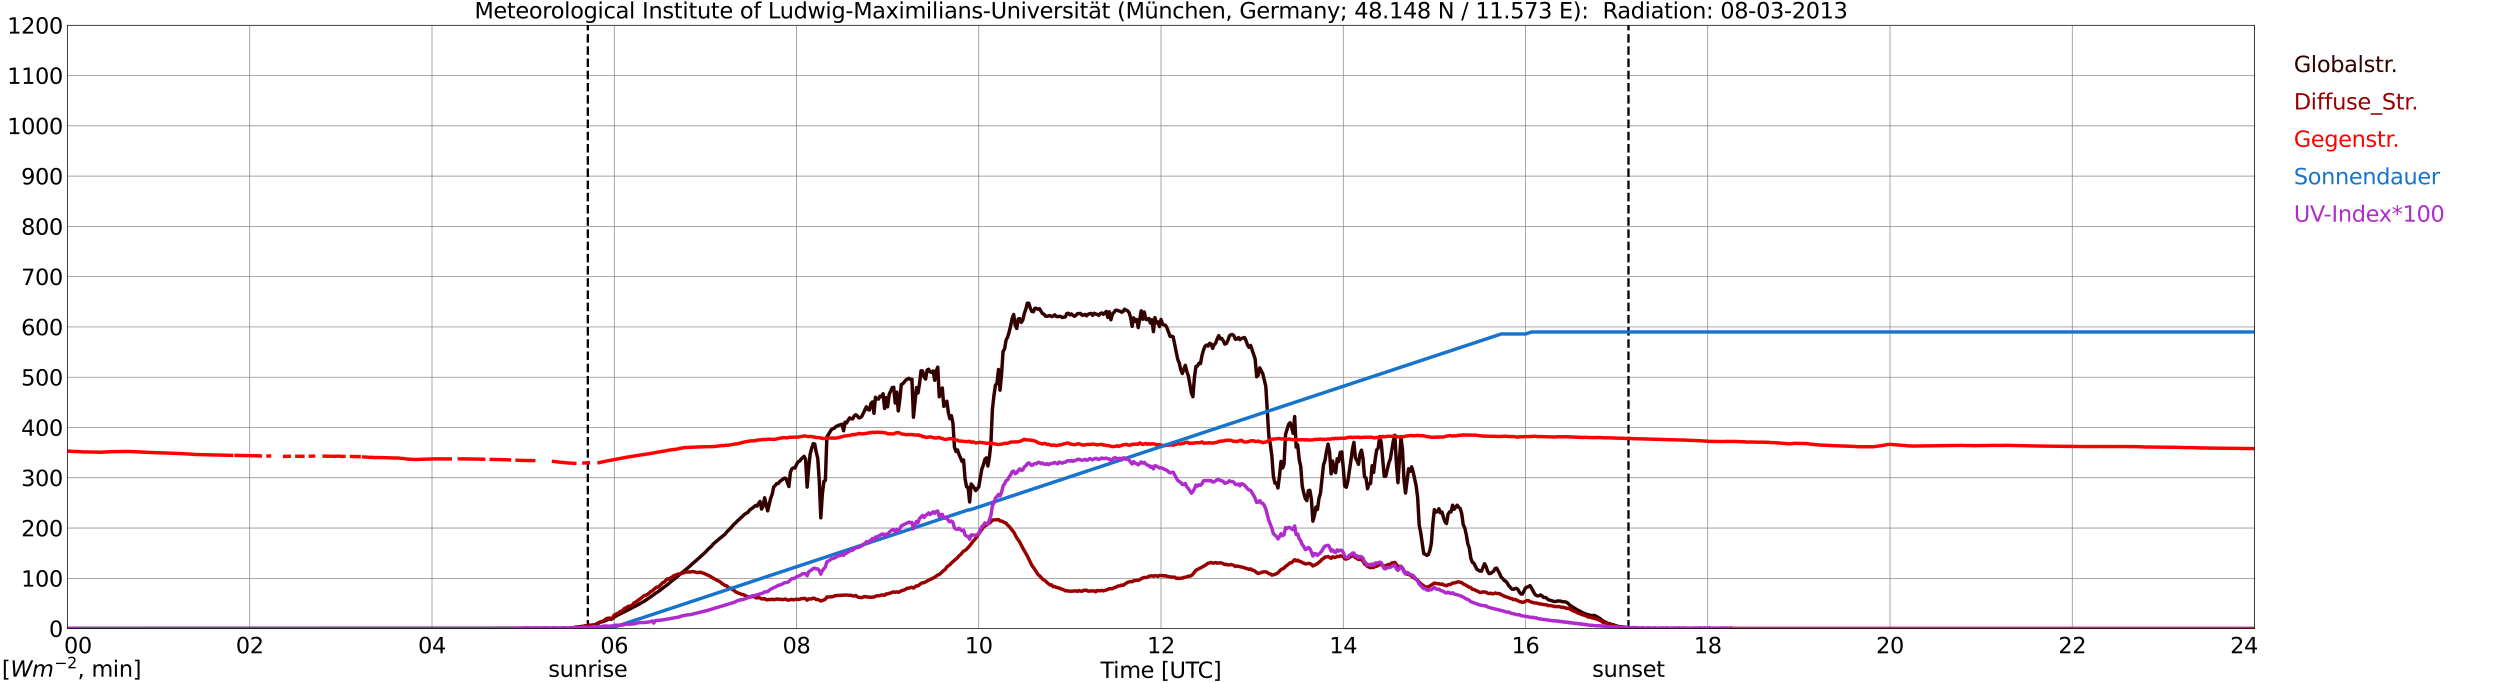 <?xml version="1.0" encoding="utf-8" standalone="no"?>
<!DOCTYPE svg PUBLIC "-//W3C//DTD SVG 1.1//EN"
  "http://www.w3.org/Graphics/SVG/1.1/DTD/svg11.dtd">
<svg xmlns:xlink="http://www.w3.org/1999/xlink" width="1085.4pt" height="296.64pt" viewBox="0 0 1085.4 296.64" xmlns="http://www.w3.org/2000/svg" version="1.1">
 <defs>
  <style type="text/css">*{stroke-linejoin: round; stroke-linecap: butt}</style>
 </defs>
 <g id="figure_1">
  <g id="patch_1">
   <path d="M 0 296.64 
L 1085.4 296.64 
L 1085.4 0 
L 0 0 
z
" style="fill: #ffffff"/>
  </g>
  <g id="axes_1">
   <g id="patch_2">
    <path d="M 29.306 272.909 
L 978.814 272.909 
L 978.814 10.976 
L 29.306 10.976 
z
" style="fill: #ffffff"/>
   </g>
   <g id="patch_3">
    <path d="M 978.814 272.909 
L 978.814 272.909 
L 978.814 10.976 
L 978.814 10.976 
z
" clip-path="url(#p46bc2aec33)" style="fill: #d3d3d3; opacity: 0.25; stroke: #d3d3d3; stroke-linejoin: miter"/>
   </g>
   <g id="matplotlib.axis_1">
    <g id="xtick_1">
     <g id="line2d_1">
      <path d="M 29.306 272.909 
L 29.306 10.976 
" clip-path="url(#p46bc2aec33)" style="fill: none; stroke: #808080; stroke-width: 0.3; stroke-linecap: square"/>
     </g>
     <g id="line2d_2"/>
     <g id="text_1">
      <!--    00 -->
      <g transform="translate(18.733 283.627) scale(0.095 -0.095)">
       <defs>
        <path id="DejaVuSans-20" transform="scale(0.016)"/>
        <path id="DejaVuSans-30" d="M 2034 4250 
Q 1547 4250 1301 3770 
Q 1056 3291 1056 2328 
Q 1056 1369 1301 889 
Q 1547 409 2034 409 
Q 2525 409 2770 889 
Q 3016 1369 3016 2328 
Q 3016 3291 2770 3770 
Q 2525 4250 2034 4250 
z
M 2034 4750 
Q 2819 4750 3233 4129 
Q 3647 3509 3647 2328 
Q 3647 1150 3233 529 
Q 2819 -91 2034 -91 
Q 1250 -91 836 529 
Q 422 1150 422 2328 
Q 422 3509 836 4129 
Q 1250 4750 2034 4750 
z
" transform="scale(0.016)"/>
       </defs>
       <use xlink:href="#DejaVuSans-20"/>
       <use xlink:href="#DejaVuSans-20" transform="translate(31.787 0)"/>
       <use xlink:href="#DejaVuSans-20" transform="translate(63.574 0)"/>
       <use xlink:href="#DejaVuSans-30" transform="translate(95.361 0)"/>
       <use xlink:href="#DejaVuSans-30" transform="translate(158.984 0)"/>
      </g>
     </g>
    </g>
    <g id="xtick_2">
     <g id="line2d_3">
      <path d="M 108.431 272.909 
L 108.431 10.976 
" clip-path="url(#p46bc2aec33)" style="fill: none; stroke: #808080; stroke-width: 0.3; stroke-linecap: square"/>
     </g>
     <g id="line2d_4"/>
     <g id="text_2">
      <!-- 02 -->
      <g transform="translate(102.387 283.627) scale(0.095 -0.095)">
       <defs>
        <path id="DejaVuSans-32" d="M 1228 531 
L 3431 531 
L 3431 0 
L 469 0 
L 469 531 
Q 828 903 1448 1529 
Q 2069 2156 2228 2338 
Q 2531 2678 2651 2914 
Q 2772 3150 2772 3378 
Q 2772 3750 2511 3984 
Q 2250 4219 1831 4219 
Q 1534 4219 1204 4116 
Q 875 4013 500 3803 
L 500 4441 
Q 881 4594 1212 4672 
Q 1544 4750 1819 4750 
Q 2544 4750 2975 4387 
Q 3406 4025 3406 3419 
Q 3406 3131 3298 2873 
Q 3191 2616 2906 2266 
Q 2828 2175 2409 1742 
Q 1991 1309 1228 531 
z
" transform="scale(0.016)"/>
       </defs>
       <use xlink:href="#DejaVuSans-30"/>
       <use xlink:href="#DejaVuSans-32" transform="translate(63.623 0)"/>
      </g>
     </g>
    </g>
    <g id="xtick_3">
     <g id="line2d_5">
      <path d="M 187.557 272.909 
L 187.557 10.976 
" clip-path="url(#p46bc2aec33)" style="fill: none; stroke: #808080; stroke-width: 0.3; stroke-linecap: square"/>
     </g>
     <g id="line2d_6"/>
     <g id="text_3">
      <!-- 04 -->
      <g transform="translate(181.513 283.627) scale(0.095 -0.095)">
       <defs>
        <path id="DejaVuSans-34" d="M 2419 4116 
L 825 1625 
L 2419 1625 
L 2419 4116 
z
M 2253 4666 
L 3047 4666 
L 3047 1625 
L 3713 1625 
L 3713 1100 
L 3047 1100 
L 3047 0 
L 2419 0 
L 2419 1100 
L 313 1100 
L 313 1709 
L 2253 4666 
z
" transform="scale(0.016)"/>
       </defs>
       <use xlink:href="#DejaVuSans-30"/>
       <use xlink:href="#DejaVuSans-34" transform="translate(63.623 0)"/>
      </g>
     </g>
    </g>
    <g id="xtick_4">
     <g id="line2d_7">
      <path d="M 266.683 272.909 
L 266.683 10.976 
" clip-path="url(#p46bc2aec33)" style="fill: none; stroke: #808080; stroke-width: 0.3; stroke-linecap: square"/>
     </g>
     <g id="line2d_8"/>
     <g id="text_4">
      <!-- 06 -->
      <g transform="translate(260.638 283.627) scale(0.095 -0.095)">
       <defs>
        <path id="DejaVuSans-36" d="M 2113 2584 
Q 1688 2584 1439 2293 
Q 1191 2003 1191 1497 
Q 1191 994 1439 701 
Q 1688 409 2113 409 
Q 2538 409 2786 701 
Q 3034 994 3034 1497 
Q 3034 2003 2786 2293 
Q 2538 2584 2113 2584 
z
M 3366 4563 
L 3366 3988 
Q 3128 4100 2886 4159 
Q 2644 4219 2406 4219 
Q 1781 4219 1451 3797 
Q 1122 3375 1075 2522 
Q 1259 2794 1537 2939 
Q 1816 3084 2150 3084 
Q 2853 3084 3261 2657 
Q 3669 2231 3669 1497 
Q 3669 778 3244 343 
Q 2819 -91 2113 -91 
Q 1303 -91 875 529 
Q 447 1150 447 2328 
Q 447 3434 972 4092 
Q 1497 4750 2381 4750 
Q 2619 4750 2861 4703 
Q 3103 4656 3366 4563 
z
" transform="scale(0.016)"/>
       </defs>
       <use xlink:href="#DejaVuSans-30"/>
       <use xlink:href="#DejaVuSans-36" transform="translate(63.623 0)"/>
      </g>
     </g>
    </g>
    <g id="xtick_5">
     <g id="line2d_9">
      <path d="M 345.808 272.909 
L 345.808 10.976 
" clip-path="url(#p46bc2aec33)" style="fill: none; stroke: #808080; stroke-width: 0.3; stroke-linecap: square"/>
     </g>
     <g id="line2d_10"/>
     <g id="text_5">
      <!-- 08 -->
      <g transform="translate(339.764 283.627) scale(0.095 -0.095)">
       <defs>
        <path id="DejaVuSans-38" d="M 2034 2216 
Q 1584 2216 1326 1975 
Q 1069 1734 1069 1313 
Q 1069 891 1326 650 
Q 1584 409 2034 409 
Q 2484 409 2743 651 
Q 3003 894 3003 1313 
Q 3003 1734 2745 1975 
Q 2488 2216 2034 2216 
z
M 1403 2484 
Q 997 2584 770 2862 
Q 544 3141 544 3541 
Q 544 4100 942 4425 
Q 1341 4750 2034 4750 
Q 2731 4750 3128 4425 
Q 3525 4100 3525 3541 
Q 3525 3141 3298 2862 
Q 3072 2584 2669 2484 
Q 3125 2378 3379 2068 
Q 3634 1759 3634 1313 
Q 3634 634 3220 271 
Q 2806 -91 2034 -91 
Q 1263 -91 848 271 
Q 434 634 434 1313 
Q 434 1759 690 2068 
Q 947 2378 1403 2484 
z
M 1172 3481 
Q 1172 3119 1398 2916 
Q 1625 2713 2034 2713 
Q 2441 2713 2670 2916 
Q 2900 3119 2900 3481 
Q 2900 3844 2670 4047 
Q 2441 4250 2034 4250 
Q 1625 4250 1398 4047 
Q 1172 3844 1172 3481 
z
" transform="scale(0.016)"/>
       </defs>
       <use xlink:href="#DejaVuSans-30"/>
       <use xlink:href="#DejaVuSans-38" transform="translate(63.623 0)"/>
      </g>
     </g>
    </g>
    <g id="xtick_6">
     <g id="line2d_11">
      <path d="M 424.934 272.909 
L 424.934 10.976 
" clip-path="url(#p46bc2aec33)" style="fill: none; stroke: #808080; stroke-width: 0.3; stroke-linecap: square"/>
     </g>
     <g id="line2d_12"/>
     <g id="text_6">
      <!-- 10 -->
      <g transform="translate(418.89 283.627) scale(0.095 -0.095)">
       <defs>
        <path id="DejaVuSans-31" d="M 794 531 
L 1825 531 
L 1825 4091 
L 703 3866 
L 703 4441 
L 1819 4666 
L 2450 4666 
L 2450 531 
L 3481 531 
L 3481 0 
L 794 0 
L 794 531 
z
" transform="scale(0.016)"/>
       </defs>
       <use xlink:href="#DejaVuSans-31"/>
       <use xlink:href="#DejaVuSans-30" transform="translate(63.623 0)"/>
      </g>
     </g>
    </g>
    <g id="xtick_7">
     <g id="line2d_13">
      <path d="M 504.06 272.909 
L 504.06 10.976 
" clip-path="url(#p46bc2aec33)" style="fill: none; stroke: #808080; stroke-width: 0.3; stroke-linecap: square"/>
     </g>
     <g id="line2d_14"/>
     <g id="text_7">
      <!-- 12 -->
      <g transform="translate(498.015 283.627) scale(0.095 -0.095)">
       <use xlink:href="#DejaVuSans-31"/>
       <use xlink:href="#DejaVuSans-32" transform="translate(63.623 0)"/>
      </g>
     </g>
    </g>
    <g id="xtick_8">
     <g id="line2d_15">
      <path d="M 583.185 272.909 
L 583.185 10.976 
" clip-path="url(#p46bc2aec33)" style="fill: none; stroke: #808080; stroke-width: 0.3; stroke-linecap: square"/>
     </g>
     <g id="line2d_16"/>
     <g id="text_8">
      <!-- 14 -->
      <g transform="translate(577.141 283.627) scale(0.095 -0.095)">
       <use xlink:href="#DejaVuSans-31"/>
       <use xlink:href="#DejaVuSans-34" transform="translate(63.623 0)"/>
      </g>
     </g>
    </g>
    <g id="xtick_9">
     <g id="line2d_17">
      <path d="M 662.311 272.909 
L 662.311 10.976 
" clip-path="url(#p46bc2aec33)" style="fill: none; stroke: #808080; stroke-width: 0.3; stroke-linecap: square"/>
     </g>
     <g id="line2d_18"/>
     <g id="text_9">
      <!-- 16 -->
      <g transform="translate(656.267 283.627) scale(0.095 -0.095)">
       <use xlink:href="#DejaVuSans-31"/>
       <use xlink:href="#DejaVuSans-36" transform="translate(63.623 0)"/>
      </g>
     </g>
    </g>
    <g id="xtick_10">
     <g id="line2d_19">
      <path d="M 741.437 272.909 
L 741.437 10.976 
" clip-path="url(#p46bc2aec33)" style="fill: none; stroke: #808080; stroke-width: 0.3; stroke-linecap: square"/>
     </g>
     <g id="line2d_20"/>
     <g id="text_10">
      <!-- 18 -->
      <g transform="translate(735.392 283.627) scale(0.095 -0.095)">
       <use xlink:href="#DejaVuSans-31"/>
       <use xlink:href="#DejaVuSans-38" transform="translate(63.623 0)"/>
      </g>
     </g>
    </g>
    <g id="xtick_11">
     <g id="line2d_21">
      <path d="M 820.562 272.909 
L 820.562 10.976 
" clip-path="url(#p46bc2aec33)" style="fill: none; stroke: #808080; stroke-width: 0.3; stroke-linecap: square"/>
     </g>
     <g id="line2d_22"/>
     <g id="text_11">
      <!-- 20 -->
      <g transform="translate(814.518 283.627) scale(0.095 -0.095)">
       <use xlink:href="#DejaVuSans-32"/>
       <use xlink:href="#DejaVuSans-30" transform="translate(63.623 0)"/>
      </g>
     </g>
    </g>
    <g id="xtick_12">
     <g id="line2d_23">
      <path d="M 899.688 272.909 
L 899.688 10.976 
" clip-path="url(#p46bc2aec33)" style="fill: none; stroke: #808080; stroke-width: 0.3; stroke-linecap: square"/>
     </g>
     <g id="line2d_24"/>
     <g id="text_12">
      <!-- 22 -->
      <g transform="translate(893.644 283.627) scale(0.095 -0.095)">
       <use xlink:href="#DejaVuSans-32"/>
       <use xlink:href="#DejaVuSans-32" transform="translate(63.623 0)"/>
      </g>
     </g>
    </g>
    <g id="xtick_13">
     <g id="line2d_25">
      <path d="M 978.814 272.909 
L 978.814 10.976 
" clip-path="url(#p46bc2aec33)" style="fill: none; stroke: #808080; stroke-width: 0.3; stroke-linecap: square"/>
     </g>
     <g id="line2d_26"/>
     <g id="text_13">
      <!-- 24    -->
      <g transform="translate(968.241 283.627) scale(0.095 -0.095)">
       <use xlink:href="#DejaVuSans-32"/>
       <use xlink:href="#DejaVuSans-34" transform="translate(63.623 0)"/>
       <use xlink:href="#DejaVuSans-20" transform="translate(127.246 0)"/>
       <use xlink:href="#DejaVuSans-20" transform="translate(159.033 0)"/>
       <use xlink:href="#DejaVuSans-20" transform="translate(190.82 0)"/>
      </g>
     </g>
    </g>
    <g id="text_14">
     <!-- Time [UTC] -->
     <g transform="translate(477.806 294.322) scale(0.095 -0.095)">
      <defs>
       <path id="DejaVuSans-54" d="M -19 4666 
L 3928 4666 
L 3928 4134 
L 2272 4134 
L 2272 0 
L 1638 0 
L 1638 4134 
L -19 4134 
L -19 4666 
z
" transform="scale(0.016)"/>
       <path id="DejaVuSans-69" d="M 603 3500 
L 1178 3500 
L 1178 0 
L 603 0 
L 603 3500 
z
M 603 4863 
L 1178 4863 
L 1178 4134 
L 603 4134 
L 603 4863 
z
" transform="scale(0.016)"/>
       <path id="DejaVuSans-6d" d="M 3328 2828 
Q 3544 3216 3844 3400 
Q 4144 3584 4550 3584 
Q 5097 3584 5394 3201 
Q 5691 2819 5691 2113 
L 5691 0 
L 5113 0 
L 5113 2094 
Q 5113 2597 4934 2840 
Q 4756 3084 4391 3084 
Q 3944 3084 3684 2787 
Q 3425 2491 3425 1978 
L 3425 0 
L 2847 0 
L 2847 2094 
Q 2847 2600 2669 2842 
Q 2491 3084 2119 3084 
Q 1678 3084 1418 2786 
Q 1159 2488 1159 1978 
L 1159 0 
L 581 0 
L 581 3500 
L 1159 3500 
L 1159 2956 
Q 1356 3278 1631 3431 
Q 1906 3584 2284 3584 
Q 2666 3584 2933 3390 
Q 3200 3197 3328 2828 
z
" transform="scale(0.016)"/>
       <path id="DejaVuSans-65" d="M 3597 1894 
L 3597 1613 
L 953 1613 
Q 991 1019 1311 708 
Q 1631 397 2203 397 
Q 2534 397 2845 478 
Q 3156 559 3463 722 
L 3463 178 
Q 3153 47 2828 -22 
Q 2503 -91 2169 -91 
Q 1331 -91 842 396 
Q 353 884 353 1716 
Q 353 2575 817 3079 
Q 1281 3584 2069 3584 
Q 2775 3584 3186 3129 
Q 3597 2675 3597 1894 
z
M 3022 2063 
Q 3016 2534 2758 2815 
Q 2500 3097 2075 3097 
Q 1594 3097 1305 2825 
Q 1016 2553 972 2059 
L 3022 2063 
z
" transform="scale(0.016)"/>
       <path id="DejaVuSans-5b" d="M 550 4863 
L 1875 4863 
L 1875 4416 
L 1125 4416 
L 1125 -397 
L 1875 -397 
L 1875 -844 
L 550 -844 
L 550 4863 
z
" transform="scale(0.016)"/>
       <path id="DejaVuSans-55" d="M 556 4666 
L 1191 4666 
L 1191 1831 
Q 1191 1081 1462 751 
Q 1734 422 2344 422 
Q 2950 422 3222 751 
Q 3494 1081 3494 1831 
L 3494 4666 
L 4128 4666 
L 4128 1753 
Q 4128 841 3676 375 
Q 3225 -91 2344 -91 
Q 1459 -91 1007 375 
Q 556 841 556 1753 
L 556 4666 
z
" transform="scale(0.016)"/>
       <path id="DejaVuSans-43" d="M 4122 4306 
L 4122 3641 
Q 3803 3938 3442 4084 
Q 3081 4231 2675 4231 
Q 1875 4231 1450 3742 
Q 1025 3253 1025 2328 
Q 1025 1406 1450 917 
Q 1875 428 2675 428 
Q 3081 428 3442 575 
Q 3803 722 4122 1019 
L 4122 359 
Q 3791 134 3420 21 
Q 3050 -91 2638 -91 
Q 1578 -91 968 557 
Q 359 1206 359 2328 
Q 359 3453 968 4101 
Q 1578 4750 2638 4750 
Q 3056 4750 3426 4639 
Q 3797 4528 4122 4306 
z
" transform="scale(0.016)"/>
       <path id="DejaVuSans-5d" d="M 1947 4863 
L 1947 -844 
L 622 -844 
L 622 -397 
L 1369 -397 
L 1369 4416 
L 622 4416 
L 622 4863 
L 1947 4863 
z
" transform="scale(0.016)"/>
      </defs>
      <use xlink:href="#DejaVuSans-54"/>
      <use xlink:href="#DejaVuSans-69" transform="translate(57.959 0)"/>
      <use xlink:href="#DejaVuSans-6d" transform="translate(85.742 0)"/>
      <use xlink:href="#DejaVuSans-65" transform="translate(183.154 0)"/>
      <use xlink:href="#DejaVuSans-20" transform="translate(244.678 0)"/>
      <use xlink:href="#DejaVuSans-5b" transform="translate(276.465 0)"/>
      <use xlink:href="#DejaVuSans-55" transform="translate(315.479 0)"/>
      <use xlink:href="#DejaVuSans-54" transform="translate(388.672 0)"/>
      <use xlink:href="#DejaVuSans-43" transform="translate(443.881 0)"/>
      <use xlink:href="#DejaVuSans-5d" transform="translate(513.705 0)"/>
     </g>
    </g>
   </g>
   <g id="matplotlib.axis_2">
    <g id="ytick_1">
     <g id="line2d_27">
      <path d="M 29.306 272.909 
L 978.814 272.909 
" clip-path="url(#p46bc2aec33)" style="fill: none; stroke: #808080; stroke-width: 0.3; stroke-linecap: square"/>
     </g>
     <g id="line2d_28"/>
     <g id="text_15">
      <!-- 0 -->
      <g transform="translate(21.261 276.518) scale(0.095 -0.095)">
       <use xlink:href="#DejaVuSans-30"/>
      </g>
     </g>
    </g>
    <g id="ytick_2">
     <g id="line2d_29">
      <path d="M 29.306 251.081 
L 978.814 251.081 
" clip-path="url(#p46bc2aec33)" style="fill: none; stroke: #808080; stroke-width: 0.3; stroke-linecap: square"/>
     </g>
     <g id="line2d_30"/>
     <g id="text_16">
      <!-- 100 -->
      <g transform="translate(9.173 254.69) scale(0.095 -0.095)">
       <use xlink:href="#DejaVuSans-31"/>
       <use xlink:href="#DejaVuSans-30" transform="translate(63.623 0)"/>
       <use xlink:href="#DejaVuSans-30" transform="translate(127.246 0)"/>
      </g>
     </g>
    </g>
    <g id="ytick_3">
     <g id="line2d_31">
      <path d="M 29.306 229.253 
L 978.814 229.253 
" clip-path="url(#p46bc2aec33)" style="fill: none; stroke: #808080; stroke-width: 0.3; stroke-linecap: square"/>
     </g>
     <g id="line2d_32"/>
     <g id="text_17">
      <!-- 200 -->
      <g transform="translate(9.173 232.863) scale(0.095 -0.095)">
       <use xlink:href="#DejaVuSans-32"/>
       <use xlink:href="#DejaVuSans-30" transform="translate(63.623 0)"/>
       <use xlink:href="#DejaVuSans-30" transform="translate(127.246 0)"/>
      </g>
     </g>
    </g>
    <g id="ytick_4">
     <g id="line2d_33">
      <path d="M 29.306 207.426 
L 978.814 207.426 
" clip-path="url(#p46bc2aec33)" style="fill: none; stroke: #808080; stroke-width: 0.3; stroke-linecap: square"/>
     </g>
     <g id="line2d_34"/>
     <g id="text_18">
      <!-- 300 -->
      <g transform="translate(9.173 211.035) scale(0.095 -0.095)">
       <defs>
        <path id="DejaVuSans-33" d="M 2597 2516 
Q 3050 2419 3304 2112 
Q 3559 1806 3559 1356 
Q 3559 666 3084 287 
Q 2609 -91 1734 -91 
Q 1441 -91 1130 -33 
Q 819 25 488 141 
L 488 750 
Q 750 597 1062 519 
Q 1375 441 1716 441 
Q 2309 441 2620 675 
Q 2931 909 2931 1356 
Q 2931 1769 2642 2001 
Q 2353 2234 1838 2234 
L 1294 2234 
L 1294 2753 
L 1863 2753 
Q 2328 2753 2575 2939 
Q 2822 3125 2822 3475 
Q 2822 3834 2567 4026 
Q 2313 4219 1838 4219 
Q 1578 4219 1281 4162 
Q 984 4106 628 3988 
L 628 4550 
Q 988 4650 1302 4700 
Q 1616 4750 1894 4750 
Q 2613 4750 3031 4423 
Q 3450 4097 3450 3541 
Q 3450 3153 3228 2886 
Q 3006 2619 2597 2516 
z
" transform="scale(0.016)"/>
       </defs>
       <use xlink:href="#DejaVuSans-33"/>
       <use xlink:href="#DejaVuSans-30" transform="translate(63.623 0)"/>
       <use xlink:href="#DejaVuSans-30" transform="translate(127.246 0)"/>
      </g>
     </g>
    </g>
    <g id="ytick_5">
     <g id="line2d_35">
      <path d="M 29.306 185.598 
L 978.814 185.598 
" clip-path="url(#p46bc2aec33)" style="fill: none; stroke: #808080; stroke-width: 0.3; stroke-linecap: square"/>
     </g>
     <g id="line2d_36"/>
     <g id="text_19">
      <!-- 400 -->
      <g transform="translate(9.173 189.207) scale(0.095 -0.095)">
       <use xlink:href="#DejaVuSans-34"/>
       <use xlink:href="#DejaVuSans-30" transform="translate(63.623 0)"/>
       <use xlink:href="#DejaVuSans-30" transform="translate(127.246 0)"/>
      </g>
     </g>
    </g>
    <g id="ytick_6">
     <g id="line2d_37">
      <path d="M 29.306 163.77 
L 978.814 163.77 
" clip-path="url(#p46bc2aec33)" style="fill: none; stroke: #808080; stroke-width: 0.3; stroke-linecap: square"/>
     </g>
     <g id="line2d_38"/>
     <g id="text_20">
      <!-- 500 -->
      <g transform="translate(9.173 167.379) scale(0.095 -0.095)">
       <defs>
        <path id="DejaVuSans-35" d="M 691 4666 
L 3169 4666 
L 3169 4134 
L 1269 4134 
L 1269 2991 
Q 1406 3038 1543 3061 
Q 1681 3084 1819 3084 
Q 2600 3084 3056 2656 
Q 3513 2228 3513 1497 
Q 3513 744 3044 326 
Q 2575 -91 1722 -91 
Q 1428 -91 1123 -41 
Q 819 9 494 109 
L 494 744 
Q 775 591 1075 516 
Q 1375 441 1709 441 
Q 2250 441 2565 725 
Q 2881 1009 2881 1497 
Q 2881 1984 2565 2268 
Q 2250 2553 1709 2553 
Q 1456 2553 1204 2497 
Q 953 2441 691 2322 
L 691 4666 
z
" transform="scale(0.016)"/>
       </defs>
       <use xlink:href="#DejaVuSans-35"/>
       <use xlink:href="#DejaVuSans-30" transform="translate(63.623 0)"/>
       <use xlink:href="#DejaVuSans-30" transform="translate(127.246 0)"/>
      </g>
     </g>
    </g>
    <g id="ytick_7">
     <g id="line2d_39">
      <path d="M 29.306 141.942 
L 978.814 141.942 
" clip-path="url(#p46bc2aec33)" style="fill: none; stroke: #808080; stroke-width: 0.3; stroke-linecap: square"/>
     </g>
     <g id="line2d_40"/>
     <g id="text_21">
      <!-- 600 -->
      <g transform="translate(9.173 145.551) scale(0.095 -0.095)">
       <use xlink:href="#DejaVuSans-36"/>
       <use xlink:href="#DejaVuSans-30" transform="translate(63.623 0)"/>
       <use xlink:href="#DejaVuSans-30" transform="translate(127.246 0)"/>
      </g>
     </g>
    </g>
    <g id="ytick_8">
     <g id="line2d_41">
      <path d="M 29.306 120.114 
L 978.814 120.114 
" clip-path="url(#p46bc2aec33)" style="fill: none; stroke: #808080; stroke-width: 0.3; stroke-linecap: square"/>
     </g>
     <g id="line2d_42"/>
     <g id="text_22">
      <!-- 700 -->
      <g transform="translate(9.173 123.724) scale(0.095 -0.095)">
       <defs>
        <path id="DejaVuSans-37" d="M 525 4666 
L 3525 4666 
L 3525 4397 
L 1831 0 
L 1172 0 
L 2766 4134 
L 525 4134 
L 525 4666 
z
" transform="scale(0.016)"/>
       </defs>
       <use xlink:href="#DejaVuSans-37"/>
       <use xlink:href="#DejaVuSans-30" transform="translate(63.623 0)"/>
       <use xlink:href="#DejaVuSans-30" transform="translate(127.246 0)"/>
      </g>
     </g>
    </g>
    <g id="ytick_9">
     <g id="line2d_43">
      <path d="M 29.306 98.287 
L 978.814 98.287 
" clip-path="url(#p46bc2aec33)" style="fill: none; stroke: #808080; stroke-width: 0.3; stroke-linecap: square"/>
     </g>
     <g id="line2d_44"/>
     <g id="text_23">
      <!-- 800 -->
      <g transform="translate(9.173 101.896) scale(0.095 -0.095)">
       <use xlink:href="#DejaVuSans-38"/>
       <use xlink:href="#DejaVuSans-30" transform="translate(63.623 0)"/>
       <use xlink:href="#DejaVuSans-30" transform="translate(127.246 0)"/>
      </g>
     </g>
    </g>
    <g id="ytick_10">
     <g id="line2d_45">
      <path d="M 29.306 76.459 
L 978.814 76.459 
" clip-path="url(#p46bc2aec33)" style="fill: none; stroke: #808080; stroke-width: 0.3; stroke-linecap: square"/>
     </g>
     <g id="line2d_46"/>
     <g id="text_24">
      <!-- 900 -->
      <g transform="translate(9.173 80.068) scale(0.095 -0.095)">
       <defs>
        <path id="DejaVuSans-39" d="M 703 97 
L 703 672 
Q 941 559 1184 500 
Q 1428 441 1663 441 
Q 2288 441 2617 861 
Q 2947 1281 2994 2138 
Q 2813 1869 2534 1725 
Q 2256 1581 1919 1581 
Q 1219 1581 811 2004 
Q 403 2428 403 3163 
Q 403 3881 828 4315 
Q 1253 4750 1959 4750 
Q 2769 4750 3195 4129 
Q 3622 3509 3622 2328 
Q 3622 1225 3098 567 
Q 2575 -91 1691 -91 
Q 1453 -91 1209 -44 
Q 966 3 703 97 
z
M 1959 2075 
Q 2384 2075 2632 2365 
Q 2881 2656 2881 3163 
Q 2881 3666 2632 3958 
Q 2384 4250 1959 4250 
Q 1534 4250 1286 3958 
Q 1038 3666 1038 3163 
Q 1038 2656 1286 2365 
Q 1534 2075 1959 2075 
z
" transform="scale(0.016)"/>
       </defs>
       <use xlink:href="#DejaVuSans-39"/>
       <use xlink:href="#DejaVuSans-30" transform="translate(63.623 0)"/>
       <use xlink:href="#DejaVuSans-30" transform="translate(127.246 0)"/>
      </g>
     </g>
    </g>
    <g id="ytick_11">
     <g id="line2d_47">
      <path d="M 29.306 54.631 
L 978.814 54.631 
" clip-path="url(#p46bc2aec33)" style="fill: none; stroke: #808080; stroke-width: 0.3; stroke-linecap: square"/>
     </g>
     <g id="line2d_48"/>
     <g id="text_25">
      <!-- 1000 -->
      <g transform="translate(3.128 58.24) scale(0.095 -0.095)">
       <use xlink:href="#DejaVuSans-31"/>
       <use xlink:href="#DejaVuSans-30" transform="translate(63.623 0)"/>
       <use xlink:href="#DejaVuSans-30" transform="translate(127.246 0)"/>
       <use xlink:href="#DejaVuSans-30" transform="translate(190.869 0)"/>
      </g>
     </g>
    </g>
    <g id="ytick_12">
     <g id="line2d_49">
      <path d="M 29.306 32.803 
L 978.814 32.803 
" clip-path="url(#p46bc2aec33)" style="fill: none; stroke: #808080; stroke-width: 0.3; stroke-linecap: square"/>
     </g>
     <g id="line2d_50"/>
     <g id="text_26">
      <!-- 1100 -->
      <g transform="translate(3.128 36.413) scale(0.095 -0.095)">
       <use xlink:href="#DejaVuSans-31"/>
       <use xlink:href="#DejaVuSans-31" transform="translate(63.623 0)"/>
       <use xlink:href="#DejaVuSans-30" transform="translate(127.246 0)"/>
       <use xlink:href="#DejaVuSans-30" transform="translate(190.869 0)"/>
      </g>
     </g>
    </g>
    <g id="ytick_13">
     <g id="line2d_51">
      <path d="M 29.306 10.976 
L 978.814 10.976 
" clip-path="url(#p46bc2aec33)" style="fill: none; stroke: #808080; stroke-width: 0.3; stroke-linecap: square"/>
     </g>
     <g id="line2d_52"/>
     <g id="text_27">
      <!-- 1200 -->
      <g transform="translate(3.128 14.585) scale(0.095 -0.095)">
       <use xlink:href="#DejaVuSans-31"/>
       <use xlink:href="#DejaVuSans-32" transform="translate(63.623 0)"/>
       <use xlink:href="#DejaVuSans-30" transform="translate(127.246 0)"/>
       <use xlink:href="#DejaVuSans-30" transform="translate(190.869 0)"/>
      </g>
     </g>
    </g>
   </g>
   <g id="line2d_53">
    <path d="M 255.21 272.909 
L 255.21 10.976 
" clip-path="url(#p46bc2aec33)" style="fill: none; stroke-dasharray: 3.7,1.6; stroke-dashoffset: 0; stroke: #000000"/>
   </g>
   <g id="line2d_54">
    <path d="M 707.017 272.909 
L 707.017 10.976 
" clip-path="url(#p46bc2aec33)" style="fill: none; stroke-dasharray: 3.7,1.6; stroke-dashoffset: 0; stroke: #000000"/>
   </g>
   <g id="line2d_55">
    <path d="M 29.306 272.909 
L 246.901 272.826 
L 249.539 272.501 
L 252.176 272.086 
L 252.836 271.937 
L 253.495 271.968 
L 258.111 271.287 
L 258.77 271.108 
L 260.748 270.043 
L 262.067 269.777 
L 264.045 268.917 
L 264.705 268.799 
L 265.364 268.827 
L 266.023 268.561 
L 266.683 267.91 
L 268.002 267.14 
L 275.914 263.141 
L 279.87 260.921 
L 283.827 258.195 
L 284.486 257.662 
L 285.805 256.804 
L 289.761 253.842 
L 291.739 252.124 
L 293.058 251.177 
L 295.696 248.924 
L 297.014 247.888 
L 299.652 245.696 
L 300.311 245.015 
L 301.63 243.891 
L 304.267 241.551 
L 306.246 239.744 
L 307.564 238.323 
L 308.883 237.168 
L 309.543 236.308 
L 312.18 234.027 
L 313.499 232.962 
L 314.818 231.894 
L 315.477 231.006 
L 317.455 229.022 
L 318.774 227.483 
L 319.433 226.979 
L 320.093 226.18 
L 320.752 225.706 
L 321.411 224.995 
L 322.071 224.462 
L 323.39 223.187 
L 324.708 222.419 
L 325.368 221.559 
L 326.027 220.996 
L 326.686 220.612 
L 328.005 219.457 
L 328.665 219.752 
L 329.324 218.597 
L 329.983 217.68 
L 330.643 221.026 
L 331.302 219.752 
L 331.961 216.109 
L 333.28 221.797 
L 334.599 216.316 
L 335.258 214.598 
L 335.918 211.4 
L 336.577 210.778 
L 337.236 209.92 
L 337.896 209.92 
L 338.555 209.06 
L 340.533 207.58 
L 341.193 207.698 
L 342.512 211.224 
L 343.171 204.944 
L 343.83 203.523 
L 344.49 203.108 
L 345.149 203.226 
L 345.808 201.687 
L 346.468 200.53 
L 347.127 200.205 
L 347.787 199.347 
L 349.105 198.131 
L 349.765 199.406 
L 350.424 211.49 
L 351.083 203.374 
L 351.743 197.066 
L 352.402 194.578 
L 353.062 192.624 
L 353.721 192.801 
L 354.38 196.354 
L 355.04 198.991 
L 355.699 208.912 
L 356.359 224.818 
L 357.018 214.747 
L 357.677 209.001 
L 358.337 208.587 
L 358.996 189.721 
L 360.974 186.493 
L 361.634 186.078 
L 362.293 185.871 
L 362.952 185.159 
L 363.612 184.923 
L 364.271 184.567 
L 364.93 184.419 
L 365.59 184.153 
L 366.249 187.025 
L 366.909 183.293 
L 367.568 183.62 
L 368.227 182.404 
L 368.887 181.429 
L 369.546 181.813 
L 370.206 181.843 
L 370.865 180.628 
L 371.524 180.067 
L 372.184 180.54 
L 372.843 181.398 
L 373.502 181.339 
L 374.162 180.776 
L 376.14 176.6 
L 376.799 177.786 
L 377.459 177.993 
L 378.118 175.179 
L 378.777 174.498 
L 379.437 179.473 
L 380.096 172.484 
L 380.756 173.075 
L 381.415 173.283 
L 382.074 171.979 
L 382.734 172.187 
L 383.393 170.943 
L 384.053 177.34 
L 384.712 172.602 
L 385.371 176.631 
L 386.031 171.239 
L 387.349 168.308 
L 388.009 168.129 
L 388.668 174.972 
L 389.328 170.233 
L 389.987 178.408 
L 390.646 173.638 
L 391.306 166.915 
L 391.965 166.619 
L 393.284 164.99 
L 394.603 164.25 
L 395.262 164.783 
L 395.921 164.665 
L 396.581 181.162 
L 397.899 168.277 
L 398.559 170.617 
L 399.218 166.56 
L 399.878 160.963 
L 400.537 161.052 
L 401.196 163.687 
L 401.856 164.575 
L 402.515 160.666 
L 403.175 160.31 
L 403.834 161.437 
L 404.493 161.644 
L 405.153 161.052 
L 405.812 165.108 
L 406.471 161.111 
L 407.131 159.394 
L 407.79 172.276 
L 408.45 170.914 
L 409.109 168.456 
L 409.768 176.424 
L 410.428 175.95 
L 411.087 174.201 
L 411.746 179.117 
L 412.406 181.782 
L 413.065 180.51 
L 413.725 183.738 
L 414.384 194.135 
L 415.043 196.029 
L 415.703 195.348 
L 416.362 197.273 
L 417.681 200.353 
L 418.34 199.672 
L 419 207.936 
L 419.659 211.4 
L 420.318 211.577 
L 420.978 217.946 
L 421.637 210.128 
L 422.956 211.785 
L 423.615 213 
L 424.934 211.37 
L 426.253 203.7 
L 426.912 201.982 
L 427.572 199.465 
L 428.231 198.784 
L 428.89 202.307 
L 429.55 198.518 
L 430.209 192.476 
L 430.869 177.637 
L 431.528 171.744 
L 432.187 167.212 
L 432.847 166.411 
L 433.506 160.4 
L 434.165 169.404 
L 434.825 162.681 
L 435.484 152.581 
L 436.144 151.514 
L 436.803 147.635 
L 437.462 146.362 
L 438.122 144.169 
L 438.781 141.475 
L 439.44 138.216 
L 440.1 136.529 
L 440.759 141.178 
L 441.419 142.599 
L 442.078 138.513 
L 442.737 138.365 
L 443.397 139.965 
L 444.056 138.956 
L 444.716 136.084 
L 445.375 134.217 
L 446.034 131.611 
L 446.694 131.701 
L 447.353 133.923 
L 448.012 135.226 
L 448.672 135.344 
L 449.331 133.833 
L 449.991 133.892 
L 450.65 134.248 
L 451.309 134.041 
L 452.628 136.173 
L 453.287 136.411 
L 453.947 137.269 
L 454.606 137.328 
L 455.266 137.12 
L 455.925 137.062 
L 456.584 137.446 
L 457.244 137.238 
L 457.903 136.677 
L 458.563 137.387 
L 459.222 137.476 
L 459.881 137.328 
L 460.541 137.387 
L 461.2 137.86 
L 461.859 137.684 
L 462.519 137.625 
L 463.178 136.143 
L 463.838 135.996 
L 464.497 136.706 
L 465.156 136.291 
L 465.816 136.885 
L 466.475 137.328 
L 467.134 136.885 
L 467.794 136.173 
L 469.113 136.084 
L 469.772 136.824 
L 470.431 136.824 
L 471.091 136.498 
L 471.75 137.092 
L 472.409 136.439 
L 473.069 136.173 
L 473.728 136.084 
L 474.388 136.944 
L 475.047 135.996 
L 475.706 136.35 
L 476.366 136.47 
L 477.025 136.944 
L 477.685 136.173 
L 478.344 135.876 
L 479.003 136.47 
L 480.322 135.226 
L 480.981 137.802 
L 481.641 135.374 
L 482.3 138.838 
L 482.96 136.35 
L 483.619 135.669 
L 484.278 134.722 
L 484.938 134.693 
L 485.597 134.96 
L 486.256 135.077 
L 486.916 135.551 
L 487.575 135.285 
L 488.235 134.248 
L 489.553 134.96 
L 490.213 135.728 
L 490.872 137.86 
L 491.532 141.682 
L 492.191 137.981 
L 492.85 139.491 
L 493.51 138.72 
L 494.169 142.215 
L 495.488 134.929 
L 496.147 138.603 
L 496.807 135.462 
L 497.466 138.631 
L 498.125 138.81 
L 498.785 138.247 
L 499.444 140.231 
L 500.103 138.838 
L 500.763 143.992 
L 501.422 137.891 
L 502.082 140.231 
L 502.741 139.727 
L 503.4 141.8 
L 504.06 138.69 
L 504.719 140.705 
L 505.379 141.089 
L 506.038 141.268 
L 506.697 142.453 
L 508.016 146.094 
L 508.675 145.948 
L 509.335 146.273 
L 511.313 155.958 
L 511.972 157.586 
L 512.632 160.518 
L 513.291 162.177 
L 514.61 158.592 
L 515.269 161.319 
L 515.929 163.154 
L 517.247 170.528 
L 517.907 172.246 
L 518.566 163.894 
L 519.226 159.097 
L 519.885 158.92 
L 520.544 157.704 
L 521.204 157.852 
L 521.863 154.327 
L 522.522 151.928 
L 523.182 150.331 
L 523.841 149.796 
L 524.501 150.272 
L 525.16 149.056 
L 525.819 149.353 
L 526.479 151.247 
L 527.138 149.619 
L 527.797 148.969 
L 528.457 147.102 
L 529.116 145.71 
L 529.776 147.102 
L 530.435 146.923 
L 531.094 147.96 
L 531.754 149.383 
L 532.413 149.145 
L 533.073 147.901 
L 533.732 145.887 
L 534.391 145.354 
L 535.051 145.236 
L 535.71 145.769 
L 536.369 147.31 
L 537.029 147.161 
L 537.688 146.539 
L 538.348 147.486 
L 539.007 146.895 
L 539.666 146.777 
L 540.326 146.539 
L 540.985 147.901 
L 541.644 149.857 
L 542.304 150.833 
L 542.963 149.975 
L 544.941 155.868 
L 545.601 163.569 
L 546.26 162.917 
L 546.919 159.688 
L 548.238 162.207 
L 549.557 167.714 
L 550.876 189.396 
L 551.535 192.919 
L 552.195 198.072 
L 552.854 206.779 
L 553.513 209.741 
L 554.173 209.683 
L 554.832 211.874 
L 555.491 206.81 
L 556.151 200.323 
L 556.81 203.226 
L 557.47 201.656 
L 558.129 188.566 
L 559.448 184.271 
L 560.107 183.531 
L 560.766 185.545 
L 561.426 188.152 
L 562.085 180.835 
L 562.745 194.135 
L 563.404 193.098 
L 564.063 199.524 
L 564.723 202.486 
L 565.382 211.103 
L 566.042 214.066 
L 566.701 216.377 
L 567.36 217.353 
L 568.02 213.029 
L 568.679 212.852 
L 569.338 216.613 
L 569.998 226.267 
L 570.657 223.899 
L 571.317 220.138 
L 571.976 221.234 
L 572.635 216.436 
L 573.295 214.096 
L 574.613 201.805 
L 575.273 199.849 
L 575.932 195.852 
L 576.592 192.801 
L 577.251 196.296 
L 577.91 205.714 
L 578.57 200.146 
L 579.229 204.47 
L 579.889 205.241 
L 580.548 199.199 
L 581.207 200.412 
L 581.867 196.472 
L 582.526 196.178 
L 583.185 203.018 
L 583.845 211.075 
L 584.504 211.549 
L 585.164 208.971 
L 586.482 200.115 
L 587.142 195.259 
L 587.801 192.061 
L 588.46 198.812 
L 589.12 199.908 
L 589.779 201.598 
L 590.439 197.243 
L 591.098 195.438 
L 591.757 199.081 
L 592.417 207.046 
L 593.076 207.46 
L 593.736 212.199 
L 594.395 210.067 
L 595.054 209.89 
L 595.714 202.189 
L 596.373 205.121 
L 597.032 199.524 
L 597.692 195.318 
L 598.351 194.637 
L 599.011 189.542 
L 599.67 192.209 
L 600.989 206.81 
L 601.648 206.751 
L 602.967 201.004 
L 603.626 199.258 
L 604.945 191.321 
L 605.604 188.951 
L 606.264 201.211 
L 606.923 209.565 
L 608.242 189.78 
L 608.901 195.289 
L 609.561 208.349 
L 610.22 214.066 
L 611.539 203.551 
L 612.198 204.708 
L 612.858 202.663 
L 613.517 204.767 
L 614.836 210.986 
L 615.495 216.05 
L 616.154 227.957 
L 616.814 231.244 
L 618.133 240.366 
L 618.792 240.604 
L 619.451 241.165 
L 620.111 240.811 
L 620.77 239.093 
L 621.429 235.924 
L 622.089 227.276 
L 622.748 221.262 
L 623.408 222.271 
L 624.067 222.181 
L 624.726 220.878 
L 625.386 222.685 
L 626.045 222.299 
L 626.705 224.669 
L 627.364 226.564 
L 628.023 227.304 
L 628.683 223.277 
L 629.342 222.24 
L 630.001 222.24 
L 630.661 219.337 
L 631.32 221.114 
L 632.639 219.337 
L 633.298 220.286 
L 633.958 220.73 
L 634.617 223.011 
L 635.276 227.808 
L 635.936 229.201 
L 636.595 232.102 
L 637.255 235.983 
L 637.914 237.997 
L 638.573 242.409 
L 639.233 244.127 
L 639.892 244.541 
L 641.211 247.148 
L 642.53 247.949 
L 643.189 247.977 
L 644.508 244.749 
L 645.167 245.875 
L 645.827 247.888 
L 646.486 249.014 
L 647.145 248.955 
L 648.464 248.008 
L 649.123 246.822 
L 649.783 246.646 
L 651.102 249.103 
L 651.761 250.555 
L 652.42 251.205 
L 653.08 252.035 
L 653.739 252.332 
L 654.399 253.161 
L 655.058 254.257 
L 656.377 255.767 
L 657.036 255.885 
L 657.695 255.56 
L 658.355 255.412 
L 659.014 255.944 
L 659.674 257.099 
L 660.333 257.9 
L 660.992 257.9 
L 662.311 255.294 
L 662.97 254.879 
L 663.63 254.672 
L 664.289 254.257 
L 664.949 255.353 
L 666.267 257.839 
L 666.927 258.492 
L 667.586 258.699 
L 668.246 258.609 
L 668.905 258.315 
L 669.564 258.788 
L 670.224 259.439 
L 670.883 259.349 
L 671.542 259.736 
L 672.202 260.358 
L 674.18 260.98 
L 674.839 261.157 
L 675.499 261.157 
L 676.158 260.921 
L 677.477 260.949 
L 678.136 261.187 
L 679.455 261.305 
L 680.114 261.482 
L 680.774 261.897 
L 681.433 262.667 
L 684.73 264.769 
L 687.368 266.133 
L 689.346 266.873 
L 690.664 267.17 
L 691.324 267.258 
L 691.983 267.199 
L 692.643 267.378 
L 693.961 268.118 
L 694.621 268.532 
L 695.939 269.569 
L 697.258 270.22 
L 697.918 270.575 
L 699.236 270.96 
L 699.896 271.198 
L 700.555 271.315 
L 702.533 271.996 
L 703.852 272.145 
L 706.49 272.529 
L 709.786 272.767 
L 711.765 272.909 
L 714.402 272.909 
L 978.154 272.909 
L 978.154 272.909 
" clip-path="url(#p46bc2aec33)" style="fill: none; stroke: #330000; stroke-width: 1.5; stroke-linecap: square"/>
   </g>
   <g id="line2d_56">
    <path d="M 29.306 272.909 
L 247.561 272.909 
L 248.88 272.632 
L 250.198 272.254 
L 250.858 272.549 
L 251.517 272.171 
L 252.176 272.381 
L 252.836 271.918 
L 253.495 272.171 
L 254.155 271.625 
L 254.814 271.835 
L 256.133 271.416 
L 256.792 271.584 
L 257.451 271.54 
L 258.111 271.248 
L 258.77 271.121 
L 259.43 270.575 
L 260.089 270.407 
L 260.748 269.947 
L 261.408 269.82 
L 262.067 269.525 
L 263.386 268.519 
L 264.705 268.31 
L 265.364 268.602 
L 266.023 268.225 
L 266.683 267.007 
L 268.661 266.042 
L 269.32 265.455 
L 269.98 265.369 
L 271.298 264.027 
L 271.958 263.944 
L 272.617 263.272 
L 273.277 263.272 
L 274.595 262.641 
L 275.255 261.761 
L 275.914 261.467 
L 279.211 259.033 
L 279.87 258.487 
L 280.53 258.402 
L 281.849 257.479 
L 282.508 256.85 
L 283.167 256.555 
L 284.486 255.381 
L 285.145 254.877 
L 285.805 254.96 
L 287.783 252.904 
L 288.442 252.736 
L 289.102 251.895 
L 289.761 251.308 
L 290.42 251.476 
L 291.08 250.889 
L 291.739 250.594 
L 292.399 250.049 
L 293.058 249.712 
L 293.717 249.629 
L 294.377 249.21 
L 295.036 249.335 
L 295.696 248.957 
L 297.014 248.665 
L 297.674 248.287 
L 298.333 248.37 
L 298.992 248.287 
L 299.652 248.412 
L 300.311 248.16 
L 300.971 248.16 
L 302.949 248.621 
L 303.608 248.453 
L 304.267 248.453 
L 304.927 248.748 
L 305.586 248.916 
L 308.224 250.134 
L 309.543 250.972 
L 312.839 252.736 
L 313.499 253.449 
L 314.158 253.7 
L 314.818 254.246 
L 315.477 254.331 
L 316.136 255.001 
L 316.796 255.464 
L 317.455 255.423 
L 318.114 256.051 
L 318.774 256.387 
L 319.433 257.018 
L 322.071 258.066 
L 322.73 258.151 
L 324.708 259.157 
L 325.368 259.074 
L 326.027 259.157 
L 326.686 258.989 
L 327.346 258.989 
L 328.005 259.452 
L 328.665 259.62 
L 329.324 259.411 
L 329.983 259.62 
L 330.643 260.039 
L 331.302 260.039 
L 331.961 259.871 
L 332.621 260.375 
L 333.28 260.417 
L 333.94 260.249 
L 334.599 260.334 
L 335.258 260.124 
L 335.918 260.375 
L 337.236 260.081 
L 339.215 260.249 
L 339.874 260.375 
L 340.533 260.124 
L 341.193 260.124 
L 341.852 260.502 
L 342.512 260.543 
L 343.83 260.207 
L 344.49 260.458 
L 345.808 260.124 
L 346.468 260.249 
L 347.127 260.207 
L 347.787 259.913 
L 348.446 259.956 
L 349.105 259.747 
L 349.765 259.956 
L 350.424 260.585 
L 351.083 260.039 
L 352.402 260.039 
L 353.062 259.662 
L 353.721 259.83 
L 354.38 260.334 
L 355.04 260.249 
L 355.699 260.543 
L 356.359 260.962 
L 357.018 260.67 
L 357.677 260.502 
L 358.337 260.166 
L 358.996 259.157 
L 359.655 259.201 
L 361.634 259.033 
L 362.293 258.738 
L 362.952 258.57 
L 367.568 258.319 
L 368.227 258.444 
L 369.546 258.444 
L 370.206 258.738 
L 370.865 258.78 
L 371.524 258.529 
L 372.184 259.033 
L 372.843 259.367 
L 374.162 259.452 
L 374.821 259.157 
L 375.481 259.033 
L 376.14 259.157 
L 376.799 259.157 
L 377.459 259.325 
L 379.437 259.242 
L 380.096 258.865 
L 380.756 258.655 
L 381.415 258.697 
L 382.074 258.57 
L 382.734 258.275 
L 384.053 258.444 
L 384.712 257.856 
L 385.371 257.898 
L 386.031 257.564 
L 386.69 257.479 
L 387.349 257.143 
L 388.009 256.975 
L 388.668 257.143 
L 389.328 256.933 
L 389.987 257.143 
L 390.646 256.933 
L 391.306 256.514 
L 392.624 256.136 
L 393.943 255.381 
L 394.603 255.381 
L 395.262 255.086 
L 395.921 255.001 
L 396.581 255.296 
L 397.899 254.331 
L 398.559 254.373 
L 399.878 253.281 
L 400.537 253.03 
L 401.196 252.987 
L 403.834 251.561 
L 405.153 250.972 
L 406.471 250.175 
L 407.131 249.629 
L 407.79 249.42 
L 409.768 247.615 
L 410.428 247.196 
L 411.087 246.104 
L 412.406 245.179 
L 413.065 244.424 
L 415.703 242.116 
L 416.362 241.317 
L 417.022 240.813 
L 418.34 239.261 
L 419 238.967 
L 419.659 238.421 
L 420.978 236.993 
L 422.297 235.232 
L 423.615 233.719 
L 425.593 230.781 
L 426.912 228.935 
L 427.572 228.389 
L 428.89 227.592 
L 430.209 226.584 
L 430.869 225.787 
L 433.506 225.577 
L 434.165 226.165 
L 434.825 226.206 
L 435.484 226.501 
L 436.144 226.92 
L 436.803 227.129 
L 437.462 227.97 
L 438.122 228.557 
L 440.1 230.991 
L 441.419 233.468 
L 442.737 235.356 
L 444.056 237.96 
L 446.034 241.403 
L 448.012 245.515 
L 448.672 246.355 
L 450.65 249.378 
L 451.309 249.966 
L 452.628 251.393 
L 453.947 252.273 
L 454.606 252.945 
L 455.925 253.995 
L 456.584 253.91 
L 457.244 254.75 
L 457.903 254.624 
L 458.563 255.001 
L 459.881 255.296 
L 460.541 255.674 
L 461.2 255.8 
L 461.859 256.093 
L 462.519 256.514 
L 463.178 256.429 
L 463.838 256.638 
L 465.156 256.682 
L 467.134 256.514 
L 467.794 256.765 
L 468.453 256.387 
L 469.113 256.638 
L 469.772 256.724 
L 470.431 256.304 
L 471.75 256.219 
L 472.409 256.682 
L 473.728 256.514 
L 474.388 256.597 
L 475.047 256.514 
L 475.706 256.933 
L 476.366 256.387 
L 477.685 256.514 
L 478.344 256.304 
L 479.003 256.555 
L 480.981 255.883 
L 481.641 255.547 
L 482.3 255.632 
L 482.96 255.591 
L 483.619 255.169 
L 484.278 255.001 
L 485.597 254.373 
L 486.256 254.373 
L 486.916 253.995 
L 487.575 254.122 
L 489.553 252.819 
L 490.872 252.485 
L 491.532 252.568 
L 492.191 252.107 
L 492.85 252.107 
L 493.51 251.854 
L 494.169 251.98 
L 494.828 251.686 
L 495.488 251.225 
L 496.807 250.679 
L 497.466 250.804 
L 498.125 250.594 
L 498.785 250.217 
L 500.103 249.966 
L 500.763 250.217 
L 501.422 249.924 
L 502.082 250.007 
L 502.741 250.217 
L 503.4 249.839 
L 504.06 249.924 
L 504.719 249.881 
L 505.379 250.049 
L 506.038 249.924 
L 506.697 250.217 
L 508.675 250.553 
L 509.994 250.553 
L 510.654 251.099 
L 511.313 251.016 
L 511.972 251.181 
L 512.632 251.016 
L 513.291 251.057 
L 513.95 250.679 
L 514.61 250.636 
L 515.929 250.175 
L 516.588 250.134 
L 517.247 249.881 
L 517.907 249.252 
L 519.226 247.573 
L 521.204 246.565 
L 523.182 245.473 
L 524.501 244.509 
L 525.16 244.424 
L 525.819 244.173 
L 526.479 244.509 
L 527.797 244.255 
L 528.457 244.509 
L 529.776 244.341 
L 530.435 244.467 
L 531.094 244.718 
L 531.754 245.137 
L 532.413 244.969 
L 533.073 245.264 
L 533.732 245.264 
L 534.391 245.054 
L 535.71 245.473 
L 536.369 245.936 
L 537.029 245.725 
L 539.007 246.187 
L 540.326 246.482 
L 540.985 246.816 
L 541.644 246.901 
L 542.304 247.196 
L 542.963 246.984 
L 543.623 247.53 
L 544.282 247.573 
L 545.601 248.58 
L 546.26 248.999 
L 548.238 248.329 
L 549.557 248.243 
L 550.216 248.538 
L 550.876 249.084 
L 551.535 249.167 
L 552.195 249.712 
L 552.854 249.503 
L 553.513 249.42 
L 554.832 248.665 
L 556.151 247.279 
L 557.47 246.65 
L 558.129 245.893 
L 558.788 245.473 
L 560.107 244.341 
L 560.766 244.299 
L 562.085 242.996 
L 562.745 243.542 
L 563.404 243.208 
L 564.063 243.71 
L 564.723 243.753 
L 565.382 244.255 
L 566.042 244.467 
L 566.701 244.801 
L 567.36 244.801 
L 568.02 244.592 
L 568.679 244.677 
L 569.338 245.013 
L 569.998 245.725 
L 571.317 245.054 
L 571.976 244.718 
L 572.635 244.087 
L 573.295 243.668 
L 573.954 242.83 
L 574.613 242.494 
L 575.273 241.863 
L 575.932 241.822 
L 576.592 241.612 
L 577.91 242.409 
L 578.57 241.739 
L 579.229 242.031 
L 579.889 241.948 
L 580.548 241.527 
L 581.207 241.654 
L 581.867 241.317 
L 583.185 241.654 
L 583.845 242.618 
L 584.504 242.745 
L 585.164 242.45 
L 587.142 241.235 
L 587.801 241.403 
L 588.46 242.158 
L 589.12 242.284 
L 589.779 242.913 
L 590.439 242.83 
L 591.098 243.04 
L 591.757 243.627 
L 592.417 244.801 
L 593.076 245.222 
L 593.736 245.936 
L 595.054 246.482 
L 595.714 246.229 
L 596.373 246.397 
L 597.032 245.81 
L 597.692 245.851 
L 599.011 245.054 
L 599.67 245.096 
L 600.329 245.559 
L 600.989 245.725 
L 601.648 245.768 
L 602.307 245.264 
L 602.967 245.054 
L 603.626 245.054 
L 604.286 244.382 
L 604.945 244.382 
L 605.604 244.173 
L 606.923 245.978 
L 607.582 245.893 
L 608.242 245.936 
L 608.901 246.606 
L 609.561 247.907 
L 610.22 248.833 
L 610.879 249.252 
L 611.539 249.378 
L 612.198 249.671 
L 615.495 251.98 
L 616.814 253.408 
L 618.792 254.835 
L 620.111 254.835 
L 622.748 253.155 
L 623.408 253.24 
L 624.067 253.449 
L 624.726 253.408 
L 625.386 253.7 
L 626.045 253.532 
L 626.705 253.954 
L 627.364 254.078 
L 628.023 254.331 
L 628.683 253.91 
L 630.001 253.617 
L 630.661 253.113 
L 631.32 253.113 
L 631.98 252.987 
L 632.639 252.694 
L 633.298 252.609 
L 634.617 252.945 
L 635.276 253.532 
L 635.936 253.785 
L 637.914 254.96 
L 638.573 255.086 
L 639.233 255.842 
L 639.892 255.927 
L 641.211 256.555 
L 642.53 257.228 
L 643.189 257.184 
L 643.848 256.933 
L 644.508 257.06 
L 645.167 257.06 
L 645.827 257.564 
L 646.486 257.73 
L 647.145 257.52 
L 647.805 257.815 
L 648.464 257.773 
L 649.123 257.437 
L 649.783 257.647 
L 651.102 257.73 
L 651.761 258.234 
L 652.42 258.444 
L 653.08 258.865 
L 655.058 259.493 
L 655.717 259.83 
L 656.377 259.871 
L 657.036 260.375 
L 657.695 260.207 
L 659.014 260.794 
L 659.674 261.172 
L 660.333 261.257 
L 660.992 261.55 
L 661.652 261.384 
L 662.97 260.753 
L 663.63 260.753 
L 664.289 261.216 
L 666.267 261.803 
L 666.927 261.761 
L 668.246 262.139 
L 670.883 262.558 
L 671.542 262.6 
L 672.202 262.977 
L 672.861 262.894 
L 674.18 263.104 
L 674.839 263.355 
L 675.499 263.313 
L 676.158 263.398 
L 676.817 263.313 
L 678.136 263.732 
L 678.796 263.649 
L 680.114 264.112 
L 680.774 264.069 
L 681.433 264.322 
L 683.411 265.455 
L 684.071 265.455 
L 684.73 266 
L 687.368 267.007 
L 688.686 267.343 
L 689.346 267.847 
L 690.005 267.888 
L 693.302 268.77 
L 694.621 269.357 
L 695.28 269.652 
L 695.939 270.198 
L 696.599 270.198 
L 697.258 270.702 
L 697.918 270.995 
L 699.236 271.08 
L 699.896 271.54 
L 700.555 271.416 
L 701.215 271.918 
L 701.874 271.835 
L 703.193 272.507 
L 703.852 272.464 
L 705.83 272.909 
L 706.49 272.675 
L 707.149 272.675 
L 707.808 272.909 
L 708.468 272.8 
L 709.786 272.909 
L 710.446 272.909 
L 711.105 272.758 
L 711.765 272.909 
L 978.154 272.909 
L 978.154 272.909 
" clip-path="url(#p46bc2aec33)" style="fill: none; stroke: #990000; stroke-width: 1.5; stroke-linecap: square"/>
   </g>
   <g id="line2d_57">
    <path d="M 29.306 195.824 
L 31.943 196.001 
M 33.262 196.003 
L 35.9 196.184 
L 43.812 196.328 
L 48.428 196.114 
L 55.022 195.999 
L 58.319 196.103 
M 59.637 196.175 
L 66.231 196.477 
M 67.55 196.538 
L 71.506 196.654 
L 78.759 196.937 
L 83.375 197.193 
L 84.694 197.315 
L 100.519 197.708 
M 102.497 197.706 
L 112.388 197.9 
L 113.047 197.965 
M 116.344 198 
L 117.003 197.97 
M 123.597 198.153 
L 125.575 198.077 
M 128.872 198.096 
L 131.51 198.105 
M 134.807 198.064 
L 136.125 198.018 
M 140.741 198.04 
L 144.697 198.092 
L 147.335 198.066 
M 148.654 198.171 
L 149.313 198.133 
M 152.61 198.184 
L 153.929 198.216 
L 155.907 198.245 
M 157.885 198.406 
L 159.204 198.459 
M 160.523 198.568 
L 161.182 198.557 
M 162.501 198.651 
L 164.479 198.644 
L 166.457 198.677 
L 171.073 198.849 
L 173.051 198.858 
L 173.71 198.985 
L 175.029 199.048 
L 177.007 199.325 
L 180.304 199.5 
L 188.876 199.22 
L 195.47 199.251 
M 199.426 199.203 
L 204.701 199.29 
M 206.02 199.312 
L 209.976 199.38 
M 213.273 199.474 
L 213.932 199.428 
L 215.251 199.524 
L 217.229 199.524 
L 218.548 199.598 
L 219.867 199.6 
L 221.186 199.681 
M 224.482 199.805 
L 225.142 199.843 
M 226.461 199.891 
L 229.098 199.941 
L 231.736 199.969 
M 240.308 200.342 
L 241.626 200.495 
M 242.945 200.633 
L 246.901 201.039 
L 248.22 201.067 
L 248.88 201.185 
L 249.539 201.174 
M 253.495 201.008 
L 255.473 200.938 
M 260.089 200.873 
L 260.748 200.724 
M 262.067 200.423 
L 263.386 200.144 
L 272.617 198.415 
L 274.595 198.12 
M 275.914 197.898 
L 279.211 197.374 
L 281.849 196.985 
L 286.464 196.138 
L 288.442 195.855 
L 290.42 195.431 
L 293.717 194.999 
L 297.014 194.344 
L 303.608 194.03 
L 307.564 193.921 
L 308.883 193.929 
L 310.202 193.87 
L 313.499 193.423 
L 314.158 193.499 
L 314.818 193.288 
L 316.136 193.325 
L 319.433 192.714 
L 320.093 192.725 
L 323.39 191.845 
L 326.027 191.393 
L 326.686 191.461 
L 327.346 191.304 
L 328.005 191.336 
L 328.665 191.094 
L 331.302 190.823 
L 331.961 190.874 
L 333.94 190.636 
L 334.599 190.743 
L 335.258 190.701 
L 335.918 190.858 
L 338.555 190.241 
L 339.215 190.177 
L 339.874 189.99 
L 341.852 190.107 
L 342.512 189.848 
L 346.468 189.769 
L 347.787 189.533 
L 348.446 189.442 
L 349.105 189.228 
L 351.083 189.603 
L 351.743 189.442 
L 353.721 189.784 
L 354.38 189.968 
L 355.699 189.979 
L 356.359 190.247 
L 357.018 190.208 
L 357.677 190.461 
L 358.996 190.206 
L 359.655 190.258 
L 360.315 190.09 
L 360.974 190.227 
L 361.634 190.134 
L 362.293 190.26 
L 364.271 189.983 
L 365.59 189.546 
L 366.909 189.256 
L 367.568 189.234 
L 368.227 189.073 
L 368.887 189.071 
L 370.206 188.654 
L 370.865 188.723 
L 372.184 188.47 
L 372.843 188.187 
L 374.162 188.383 
L 375.481 188.291 
L 376.14 188.093 
L 376.799 188.09 
L 377.459 187.848 
L 378.118 187.863 
L 378.777 187.628 
L 379.437 187.772 
L 381.415 187.615 
L 382.074 187.807 
L 382.734 187.671 
L 384.053 187.914 
L 384.712 187.964 
L 385.371 188.324 
L 388.009 188.398 
L 388.668 188.036 
L 389.328 187.866 
L 389.987 187.846 
L 390.646 187.999 
L 391.306 188.385 
L 392.624 188.54 
L 393.284 188.732 
L 394.603 188.649 
L 395.921 188.641 
L 397.899 188.957 
L 398.559 188.754 
L 399.218 189.095 
L 399.878 189.105 
L 400.537 189.59 
L 401.196 189.505 
L 401.856 189.902 
L 402.515 189.917 
L 403.834 189.651 
L 404.493 189.76 
L 405.153 190.007 
L 406.471 190.197 
L 407.79 189.9 
L 408.45 190.33 
L 409.109 190.345 
L 409.768 190.662 
L 410.428 190.819 
L 411.746 190.561 
L 412.406 190.42 
L 413.065 190.415 
L 415.043 191.053 
L 415.703 191.031 
L 416.362 191.522 
L 417.022 191.478 
L 419.659 191.773 
L 420.978 191.579 
L 421.637 192.03 
L 422.297 191.827 
L 422.956 191.995 
L 423.615 192.34 
L 425.593 192.033 
L 428.231 192.447 
L 430.869 192.373 
L 431.528 192.692 
L 433.506 192.993 
L 434.165 192.862 
L 434.825 192.847 
L 436.144 192.458 
L 437.462 192.487 
L 438.781 191.926 
L 442.078 191.808 
L 443.397 191.408 
L 444.716 190.692 
L 445.375 191.015 
L 446.034 190.93 
L 448.672 191.271 
L 449.991 191.74 
L 450.65 192.214 
L 452.628 192.777 
L 453.287 192.502 
L 453.947 192.58 
L 454.606 192.943 
L 455.266 192.912 
L 456.584 193.395 
L 457.244 193.205 
L 457.903 193.266 
L 458.563 193.451 
L 461.2 192.986 
L 461.859 192.681 
L 462.519 192.62 
L 463.178 192.358 
L 463.838 192.332 
L 464.497 192.727 
L 466.475 193.067 
L 467.134 192.984 
L 467.794 192.716 
L 468.453 192.644 
L 469.772 193.17 
L 470.431 193.246 
L 472.409 192.886 
L 473.069 192.989 
L 474.388 192.81 
L 475.047 192.858 
L 476.366 193.168 
L 478.344 192.895 
L 479.003 193.213 
L 479.663 193.196 
L 480.322 193.432 
L 480.981 193.425 
L 482.3 193.705 
L 482.96 193.927 
L 484.278 193.774 
L 484.938 193.506 
L 485.597 193.853 
L 486.256 193.565 
L 486.916 193.447 
L 487.575 193.1 
L 488.235 193.067 
L 488.894 192.882 
L 489.553 193.181 
L 490.213 193.288 
L 490.872 193.227 
L 491.532 192.884 
L 494.169 192.845 
L 494.828 192.292 
L 496.147 192.984 
L 497.466 192.517 
L 498.125 192.895 
L 498.785 192.618 
L 499.444 192.869 
L 500.103 192.65 
L 501.422 192.79 
L 502.082 193.266 
L 502.741 192.984 
L 504.06 193.172 
L 504.719 193.506 
L 505.379 193.41 
L 506.038 193.447 
L 506.697 193.296 
M 508.016 193.213 
L 508.675 193.037 
L 509.335 193.312 
L 509.994 193.032 
L 510.654 192.882 
L 511.313 192.611 
L 512.632 192.786 
L 513.291 192.476 
L 513.95 192.476 
L 514.61 192.118 
L 515.269 191.965 
L 515.929 192.177 
L 516.588 192.583 
L 517.247 192.371 
L 517.907 192.46 
L 518.566 192.246 
L 519.226 192.275 
L 519.885 192.133 
L 520.544 192.275 
L 521.204 192.14 
L 521.863 191.836 
L 522.522 192.388 
L 524.501 192.329 
L 525.16 192.194 
L 526.479 192.415 
L 527.138 192.227 
L 528.457 192.026 
L 529.116 191.638 
L 529.776 191.592 
L 530.435 191.421 
L 531.094 191.563 
L 531.754 191.245 
L 532.413 191.212 
L 533.073 191.061 
L 533.732 191.177 
L 534.391 191.129 
L 535.051 191.448 
L 535.71 191.638 
L 536.369 191.559 
L 537.029 191.768 
L 538.348 191.227 
L 539.007 191.179 
L 539.666 191.725 
L 540.326 191.884 
L 540.985 191.915 
L 542.304 191.688 
L 542.963 191.413 
L 544.282 191.317 
L 544.941 191.71 
L 545.601 191.675 
L 546.26 191.487 
L 546.919 191.775 
L 547.579 191.84 
L 548.238 192.229 
L 548.898 192.002 
L 549.557 191.926 
L 550.216 191.668 
L 550.876 191.159 
L 551.535 190.998 
L 552.195 190.701 
L 555.491 190.376 
L 556.151 190.588 
L 558.129 190.524 
L 558.788 190.812 
L 559.448 190.583 
L 560.107 190.649 
L 560.766 190.845 
L 563.404 190.972 
L 564.063 190.882 
L 564.723 191.009 
L 565.382 190.83 
L 566.701 191.024 
L 567.36 190.882 
L 568.02 191.07 
L 569.998 190.996 
L 570.657 190.815 
L 572.635 190.743 
L 573.295 190.59 
L 573.954 190.839 
L 574.613 190.666 
L 575.273 190.882 
L 576.592 190.568 
L 577.251 190.673 
L 577.91 190.618 
L 578.57 190.341 
L 579.229 190.542 
L 579.889 190.227 
L 580.548 190.424 
L 581.867 190.254 
L 583.185 190.234 
L 583.845 190.304 
L 585.164 189.917 
L 586.482 189.789 
L 587.142 189.983 
L 587.801 189.883 
M 589.12 189.843 
L 589.779 189.76 
L 590.439 190.018 
L 591.098 189.9 
L 593.076 189.839 
L 594.395 189.819 
L 595.714 189.828 
L 596.373 190.088 
L 597.032 190.086 
L 597.692 189.861 
L 598.351 190.075 
L 599.67 189.784 
L 600.329 189.455 
L 600.989 189.64 
L 601.648 189.608 
L 602.307 189.422 
L 606.264 189.429 
L 606.923 189.677 
L 609.561 189.588 
L 610.22 189.359 
L 612.858 189.042 
L 613.517 189.252 
L 615.495 189.029 
L 616.814 189.178 
L 617.473 189.14 
L 620.111 189.645 
L 620.77 189.671 
L 621.429 189.867 
L 622.748 189.848 
L 624.067 189.773 
L 626.045 189.732 
L 626.705 189.771 
L 627.364 189.481 
L 629.342 189.103 
L 630.661 189.3 
L 631.32 189.21 
L 631.98 189.243 
L 633.958 188.951 
L 634.617 189.009 
L 635.276 188.754 
L 635.936 188.87 
L 640.552 188.913 
L 642.53 189.178 
L 643.189 189.289 
L 645.827 189.376 
L 647.805 189.422 
L 649.783 189.455 
L 650.442 189.533 
L 653.739 189.363 
L 654.399 189.511 
L 657.036 189.518 
L 659.014 189.815 
L 659.674 189.625 
L 665.608 189.494 
L 666.267 189.378 
L 667.586 189.553 
L 668.905 189.544 
L 675.499 189.743 
L 676.158 189.61 
L 678.796 189.645 
L 680.114 189.588 
L 682.092 189.712 
L 685.389 189.848 
L 687.368 189.933 
L 688.027 189.872 
L 690.005 189.941 
M 691.324 189.996 
L 694.621 189.955 
L 695.939 190.075 
L 697.258 190.066 
L 699.236 190.101 
L 701.215 190.206 
L 703.852 190.278 
L 704.511 190.251 
L 705.171 190.347 
L 707.149 190.328 
L 708.468 190.42 
L 728.909 191.011 
L 730.887 191.022 
L 733.524 191.173 
L 738.14 191.343 
L 740.118 191.531 
L 740.777 191.463 
L 741.437 191.585 
M 742.756 191.631 
L 748.69 191.714 
L 749.349 191.622 
L 750.668 191.683 
L 752.646 191.644 
L 754.624 191.716 
L 755.943 191.775 
L 757.921 191.847 
L 758.581 191.952 
L 759.899 191.878 
L 763.856 191.993 
L 765.174 191.947 
L 766.493 192.026 
L 767.812 192.017 
L 768.471 192.135 
L 771.109 192.225 
L 777.043 192.709 
L 779.021 192.465 
L 784.296 192.583 
L 786.275 192.855 
L 787.593 192.986 
L 790.231 193.237 
L 791.55 193.275 
M 792.868 193.329 
L 795.506 193.475 
L 804.737 193.807 
L 806.715 193.934 
L 813.309 193.971 
L 817.925 193.331 
L 819.244 193.008 
L 820.562 192.914 
L 828.475 193.563 
L 830.453 193.663 
L 851.553 193.379 
L 853.531 193.451 
L 854.85 193.438 
L 856.828 193.495 
L 863.422 193.414 
L 865.4 193.364 
L 868.697 193.403 
L 871.335 193.353 
L 886.5 193.678 
L 888.479 193.694 
L 902.985 193.855 
L 904.304 193.849 
L 906.282 193.877 
L 911.557 193.853 
L 912.876 193.86 
L 918.81 193.886 
L 920.129 193.86 
L 924.085 193.886 
M 925.404 193.91 
L 927.382 193.901 
L 931.338 194.08 
L 932.657 194.047 
L 934.635 194.097 
L 946.504 194.235 
L 948.482 194.32 
L 951.779 194.349 
L 955.735 194.488 
L 964.967 194.593 
L 978.154 194.768 
L 978.154 194.768 
" clip-path="url(#p46bc2aec33)" style="fill: none; stroke: #ff0000; stroke-width: 1.5; stroke-linecap: square"/>
   </g>
   <g id="line2d_58">
    <path d="M 29.306 272.909 
L 263.386 272.909 
L 264.705 272.472 
L 266.023 272.472 
L 420.318 221.395 
L 420.978 221.395 
L 651.761 144.998 
L 662.311 144.998 
L 664.949 144.125 
L 978.154 144.125 
L 978.154 144.125 
" clip-path="url(#p46bc2aec33)" style="fill: none; stroke: #1773cc; stroke-width: 1.5; stroke-linecap: square"/>
   </g>
   <g id="line2d_59">
    <path d="M 29.306 272.909 
L 225.801 272.909 
L 226.461 272.778 
L 227.779 272.778 
L 228.439 272.581 
L 229.757 272.691 
L 231.076 272.778 
L 231.736 272.8 
L 232.395 272.581 
L 233.054 272.581 
L 234.373 272.778 
L 235.692 272.778 
L 236.351 272.56 
L 237.011 272.581 
L 237.67 272.734 
L 239.648 272.778 
L 240.308 272.56 
L 240.967 272.56 
L 242.286 272.756 
L 243.604 272.756 
L 244.264 272.516 
L 245.583 272.603 
L 246.242 272.712 
L 248.22 272.669 
L 248.88 272.429 
L 249.539 272.45 
L 250.198 272.625 
L 252.176 272.56 
L 252.836 272.319 
L 254.155 272.341 
L 254.814 272.45 
L 256.792 272.363 
L 257.451 272.101 
L 258.111 272.058 
L 259.43 272.188 
L 261.408 272.058 
L 262.067 271.796 
L 262.726 271.752 
L 264.045 271.861 
L 266.023 271.752 
L 266.683 271.468 
L 268.002 271.425 
L 268.661 271.512 
L 270.639 271.337 
L 271.298 271.075 
L 272.617 270.922 
L 273.277 271.01 
L 275.914 270.77 
L 276.573 270.464 
L 277.892 270.311 
L 279.87 270.268 
L 282.508 269.918 
L 283.167 269.613 
L 283.827 270.508 
L 284.486 269.438 
L 287.783 269.133 
L 294.377 267.954 
L 295.036 267.801 
L 295.696 267.496 
L 298.333 266.972 
L 299.652 266.863 
L 306.905 265.094 
L 318.774 261.515 
L 320.093 260.86 
L 321.411 260.401 
L 322.071 260.445 
L 325.368 259.332 
L 326.027 258.895 
L 326.686 258.633 
L 327.346 258.677 
L 331.302 257.455 
L 331.961 256.996 
L 333.28 256.887 
L 334.599 255.73 
L 335.258 255.556 
L 335.918 255.119 
L 337.236 254.573 
L 337.896 254.05 
L 338.555 254.028 
L 339.874 253.482 
L 340.533 253.002 
L 341.852 252.827 
L 342.512 252.478 
L 343.171 251.736 
L 343.83 251.212 
L 344.49 251.19 
L 345.149 250.95 
L 345.808 250.448 
L 346.468 250.099 
L 347.127 249.946 
L 347.787 249.597 
L 348.446 249.051 
L 349.765 249.073 
L 350.424 250.011 
L 351.083 248.265 
L 352.402 247.436 
L 353.062 246.803 
L 353.721 246.694 
L 354.38 247.021 
L 355.04 246.977 
L 355.699 247.698 
L 356.359 249.269 
L 357.018 247.741 
L 358.337 246.148 
L 358.996 243.922 
L 359.655 243.638 
L 360.974 242.59 
L 361.634 242.525 
L 362.952 241.935 
L 363.612 241.324 
L 364.271 241.324 
L 364.93 241.106 
L 365.59 240.691 
L 366.249 241.128 
L 366.909 240.32 
L 367.568 240.124 
L 368.887 239.272 
L 369.546 238.945 
L 370.206 238.879 
L 371.524 237.722 
L 372.184 237.832 
L 373.502 237.33 
L 374.162 236.937 
L 374.821 236.347 
L 375.481 235.998 
L 376.14 235.19 
L 376.799 235.431 
L 377.459 234.885 
L 378.118 234.557 
L 378.777 233.772 
L 379.437 234.579 
L 380.096 233.139 
L 380.756 233.291 
L 381.415 232.68 
L 382.074 232.44 
L 382.734 231.96 
L 383.393 231.807 
L 384.053 232.68 
L 384.712 231.851 
L 385.371 232.222 
L 386.031 231.109 
L 387.349 230.017 
L 388.009 229.843 
L 388.668 230.912 
L 389.328 229.886 
L 389.987 230.563 
L 390.646 229.624 
L 391.306 228.315 
L 394.603 226.678 
L 395.262 226.896 
L 395.921 226.83 
L 396.581 229.581 
L 397.24 227.813 
L 397.899 226.394 
L 398.559 226.94 
L 399.218 225.106 
L 400.537 223.775 
L 401.196 224.691 
L 401.856 223.775 
L 402.515 223.36 
L 403.175 222.661 
L 403.834 223.382 
L 405.153 222.203 
L 405.812 222.858 
L 406.471 222.072 
L 407.131 221.875 
L 407.79 224.255 
L 408.45 223.447 
L 409.109 223.294 
L 409.768 224.844 
L 410.428 225.041 
L 411.087 224.408 
L 411.746 226.045 
L 412.406 226.59 
L 413.065 226.154 
L 413.725 226.787 
L 414.384 229.275 
L 415.043 229.668 
L 415.703 229.843 
L 416.362 229.362 
L 417.681 230.454 
L 418.34 230.105 
L 419 232.287 
L 419.659 232.768 
L 420.318 232.877 
L 420.978 234.099 
L 421.637 232.244 
L 422.297 232.375 
L 422.956 232.244 
L 423.615 232.44 
L 424.275 232.156 
L 424.934 231.502 
L 426.253 228.642 
L 426.912 228.118 
L 427.572 227.027 
L 428.89 227.573 
L 430.209 223.818 
L 430.869 219.453 
L 431.528 218.339 
L 432.187 216.222 
L 432.847 215.589 
L 433.506 214.672 
L 434.165 215.327 
L 434.825 213.777 
L 435.484 211.027 
L 436.144 210.045 
L 436.803 208.692 
L 437.462 208.32 
L 438.122 207.054 
L 438.781 206.16 
L 439.44 204.763 
L 440.1 204.522 
L 440.759 205.657 
L 441.419 205.33 
L 442.078 204.26 
L 442.737 203.562 
L 443.397 204.217 
L 444.056 204.02 
L 444.716 202.711 
L 445.375 202.231 
L 446.034 201.336 
L 446.694 200.943 
L 447.353 201.619 
L 448.012 202.1 
L 448.672 201.576 
L 449.331 201.292 
L 449.991 201.357 
L 450.65 200.746 
L 451.309 200.79 
L 451.969 201.314 
L 452.628 201.03 
L 453.287 201.488 
L 453.947 201.619 
L 454.606 201.314 
L 455.266 201.75 
L 455.925 201.314 
L 457.244 201.095 
L 457.903 200.746 
L 458.563 201.139 
L 459.222 201.401 
L 459.881 200.593 
L 461.2 201.117 
L 461.859 200.681 
L 462.519 200.703 
L 463.178 200.179 
L 463.838 199.982 
L 464.497 200.222 
L 465.156 199.96 
L 465.816 200.31 
L 466.475 199.96 
L 467.134 199.895 
L 467.794 199.437 
L 468.453 199.349 
L 469.113 199.655 
L 469.772 199.829 
L 470.431 199.72 
L 471.091 199.393 
L 471.75 199.829 
L 472.409 199.633 
L 473.069 199.065 
L 474.388 199.633 
L 475.047 199.24 
L 475.706 198.978 
L 476.366 199.175 
L 477.025 199.524 
L 478.344 198.847 
L 479.003 199.109 
L 479.663 199.044 
L 480.322 198.847 
L 480.981 199.262 
L 481.641 199.218 
L 482.3 200.113 
L 483.619 198.804 
L 484.278 198.76 
L 484.938 199.065 
L 485.597 199.218 
L 486.256 198.956 
L 486.916 199.633 
L 487.575 198.804 
L 488.235 198.847 
L 488.894 199.371 
L 489.553 199.131 
L 490.213 199.764 
L 491.532 201.467 
L 492.191 200.419 
L 492.85 201.074 
L 493.51 201.336 
L 494.169 201.816 
L 495.488 200.528 
L 496.147 201.117 
L 496.807 200.724 
L 497.466 201.445 
L 498.125 201.99 
L 498.785 202.034 
L 499.444 202.864 
L 500.103 202.492 
L 500.763 203.584 
L 501.422 202.187 
L 502.082 202.34 
L 503.4 203.213 
L 504.06 203.082 
L 504.719 203.3 
L 506.038 203.999 
L 506.697 204.195 
L 507.357 204.937 
L 508.016 205.308 
L 508.675 205.068 
L 509.335 205.024 
L 511.313 208.561 
L 512.632 209.477 
L 513.291 210.329 
L 513.95 210.394 
L 514.61 209.848 
L 515.269 211.398 
L 515.929 212.075 
L 517.247 214.127 
L 517.907 213.363 
L 518.566 212.206 
L 519.226 210.591 
L 519.885 211.049 
L 520.544 210.481 
L 521.204 210.7 
L 521.863 210.045 
L 522.522 208.757 
L 523.182 208.626 
L 523.841 208.692 
L 524.501 208.604 
L 525.16 208.779 
L 525.819 208.648 
L 526.479 209.281 
L 527.138 209.194 
L 527.797 208.801 
L 528.457 208.189 
L 529.116 208.211 
L 529.776 208.626 
L 530.435 208.692 
L 531.094 209.019 
L 531.754 209.87 
L 533.073 209.412 
L 533.732 208.713 
L 534.391 209.084 
L 535.051 209.019 
L 535.71 209.412 
L 536.369 210.329 
L 537.029 210.416 
L 537.688 210.11 
L 538.348 210.918 
L 539.007 210.001 
L 539.666 210.241 
L 540.326 210.656 
L 541.644 212.184 
L 542.304 212.751 
L 542.963 212.904 
L 544.282 215.087 
L 544.941 216.331 
L 545.601 218.143 
L 546.26 218.012 
L 546.919 217.335 
L 547.579 218.383 
L 548.238 218.47 
L 548.898 219.496 
L 549.557 220.981 
L 550.876 225.979 
L 552.195 229.362 
L 552.854 231.72 
L 554.173 232.899 
L 554.832 233.968 
L 555.491 233.095 
L 556.151 231.698 
L 556.81 232.549 
L 557.47 232.178 
L 558.129 229.079 
L 558.788 229.428 
L 559.448 228.97 
L 560.107 229.057 
L 560.766 229.69 
L 561.426 230.017 
L 562.085 228.358 
L 562.745 232.135 
L 563.404 231.851 
L 564.063 233.881 
L 564.723 234.819 
L 565.382 236.456 
L 566.042 237.22 
L 566.701 238.617 
L 567.36 238.334 
L 568.02 237.701 
L 568.679 238.181 
L 569.338 239.578 
L 569.998 241.411 
L 570.657 240.364 
L 571.317 240.429 
L 571.976 241.149 
L 573.295 239.927 
L 573.954 239.119 
L 574.613 237.897 
L 575.273 237.133 
L 575.932 236.871 
L 576.592 236.74 
L 577.251 237.548 
L 577.91 239.272 
L 578.57 238.748 
L 579.229 239.6 
L 579.889 239.862 
L 580.548 238.748 
L 581.207 239.272 
L 581.867 238.836 
L 582.526 238.901 
L 583.185 239.818 
L 583.845 241.717 
L 584.504 242.044 
L 585.164 242.023 
L 585.823 241.04 
L 586.482 240.822 
L 587.142 240.145 
L 587.801 240.08 
L 588.46 241.411 
L 589.12 241.215 
L 589.779 242.132 
L 590.439 241.564 
L 591.098 241.739 
L 591.757 242.328 
L 592.417 243.965 
L 593.076 244.489 
L 593.736 245.362 
L 594.395 245.078 
L 595.054 245.428 
L 595.714 244.86 
L 596.373 245.449 
L 597.032 244.467 
L 597.692 244.358 
L 598.351 244.467 
L 599.011 244.053 
L 599.67 244.293 
L 600.989 246.868 
L 601.648 246.934 
L 602.307 246.301 
L 602.967 246.388 
L 603.626 246.301 
L 604.945 245.559 
L 605.604 245.384 
L 606.264 247.021 
L 606.923 247.654 
L 607.582 246.868 
L 608.242 245.864 
L 608.901 246.803 
L 609.561 248.396 
L 610.22 249.204 
L 610.879 248.505 
L 611.539 248.855 
L 612.198 249.422 
L 613.517 249.837 
L 614.836 251.452 
L 615.495 252.216 
L 616.154 253.591 
L 618.133 255.556 
L 618.792 255.49 
L 619.451 256.123 
L 620.111 256.298 
L 620.77 255.97 
L 621.429 256.08 
L 622.089 255.468 
L 622.748 255.01 
L 623.408 255.665 
L 624.067 255.861 
L 624.726 255.752 
L 625.386 256.32 
L 626.045 256.603 
L 626.705 256.691 
L 627.364 257.28 
L 628.023 257.477 
L 628.683 257.062 
L 629.342 257.477 
L 630.001 257.651 
L 630.661 257.346 
L 631.32 257.869 
L 633.298 258.415 
L 635.276 259.201 
L 636.595 260.096 
L 637.255 260.161 
L 638.573 261.209 
L 639.892 261.733 
L 642.53 262.672 
L 643.848 262.912 
L 644.508 263.064 
L 645.167 262.999 
L 645.827 263.523 
L 647.145 263.894 
L 652.42 265.204 
L 653.739 265.618 
L 654.399 265.793 
L 655.058 265.706 
L 655.717 266.142 
L 657.695 266.644 
L 659.014 266.95 
L 659.674 266.841 
L 660.333 267.277 
L 663.63 267.823 
L 664.949 268.063 
L 665.608 267.954 
L 666.267 268.325 
L 666.927 268.194 
L 667.586 268.565 
L 674.839 269.613 
L 675.499 269.46 
L 676.158 269.766 
L 676.817 269.613 
L 677.477 269.94 
L 678.136 269.766 
L 678.796 270.115 
L 679.455 269.94 
L 680.114 270.268 
L 680.774 270.093 
L 681.433 270.442 
L 682.092 270.268 
L 682.752 270.595 
L 683.411 270.442 
L 684.071 270.77 
L 684.73 270.595 
L 685.389 270.922 
L 686.049 270.748 
L 686.708 271.075 
L 687.368 270.922 
L 688.027 271.206 
L 688.686 271.141 
L 689.346 271.359 
L 693.961 271.752 
L 694.621 271.577 
L 695.28 271.883 
L 695.939 271.686 
L 696.599 271.97 
L 697.258 271.883 
L 697.918 272.058 
L 701.215 272.254 
L 701.874 272.079 
L 702.533 272.341 
L 704.511 272.407 
L 705.171 272.232 
L 705.83 272.494 
L 706.49 272.341 
L 707.149 272.538 
L 709.127 272.603 
L 709.786 272.407 
L 710.446 272.647 
L 712.424 272.669 
L 713.083 272.472 
L 713.743 272.712 
L 716.38 272.603 
L 717.04 272.734 
L 717.699 272.734 
L 718.358 272.516 
L 719.018 272.756 
L 720.996 272.756 
L 721.655 272.56 
L 722.315 272.778 
L 722.974 272.756 
L 723.633 272.538 
L 724.293 272.778 
L 726.271 272.778 
L 726.93 272.625 
L 727.59 272.778 
L 728.249 272.778 
L 728.909 272.538 
L 729.568 272.778 
L 730.227 272.756 
L 730.887 272.56 
L 731.546 272.778 
L 735.502 272.778 
L 736.162 272.625 
L 736.821 272.778 
L 737.48 272.778 
L 738.14 272.56 
L 738.799 272.778 
L 739.459 272.756 
L 740.118 272.56 
L 740.777 272.778 
L 741.437 272.778 
L 742.096 272.56 
L 742.756 272.778 
L 746.712 272.778 
L 747.371 272.625 
L 748.031 272.778 
L 748.69 272.778 
L 749.349 272.581 
L 750.009 272.778 
L 750.668 272.778 
L 751.327 272.56 
L 752.646 272.909 
L 978.154 272.909 
L 978.154 272.909 
" clip-path="url(#p46bc2aec33)" style="fill: none; stroke: #b02bcc; stroke-width: 1.5; stroke-linecap: square"/>
   </g>
   <g id="patch_4">
    <path d="M 29.306 272.909 
L 29.306 10.976 
" style="fill: none; stroke: #000000; stroke-width: 0.3; stroke-linejoin: miter; stroke-linecap: square"/>
   </g>
   <g id="patch_5">
    <path d="M 978.814 272.909 
L 978.814 10.976 
" style="fill: none; stroke: #000000; stroke-width: 0.3; stroke-linejoin: miter; stroke-linecap: square"/>
   </g>
   <g id="patch_6">
    <path d="M 29.306 272.909 
L 978.814 272.909 
" style="fill: none; stroke: #000000; stroke-width: 0.3; stroke-linejoin: miter; stroke-linecap: square"/>
   </g>
   <g id="patch_7">
    <path d="M 29.306 10.976 
L 978.814 10.976 
" style="fill: none; stroke: #000000; stroke-width: 0.3; stroke-linejoin: miter; stroke-linecap: square"/>
   </g>
   <g id="text_28">
    <!-- sunrise -->
    <g transform="translate(238.045 293.863) scale(0.095 -0.095)">
     <defs>
      <path id="DejaVuSans-73" d="M 2834 3397 
L 2834 2853 
Q 2591 2978 2328 3040 
Q 2066 3103 1784 3103 
Q 1356 3103 1142 2972 
Q 928 2841 928 2578 
Q 928 2378 1081 2264 
Q 1234 2150 1697 2047 
L 1894 2003 
Q 2506 1872 2764 1633 
Q 3022 1394 3022 966 
Q 3022 478 2636 193 
Q 2250 -91 1575 -91 
Q 1294 -91 989 -36 
Q 684 19 347 128 
L 347 722 
Q 666 556 975 473 
Q 1284 391 1588 391 
Q 1994 391 2212 530 
Q 2431 669 2431 922 
Q 2431 1156 2273 1281 
Q 2116 1406 1581 1522 
L 1381 1569 
Q 847 1681 609 1914 
Q 372 2147 372 2553 
Q 372 3047 722 3315 
Q 1072 3584 1716 3584 
Q 2034 3584 2315 3537 
Q 2597 3491 2834 3397 
z
" transform="scale(0.016)"/>
      <path id="DejaVuSans-75" d="M 544 1381 
L 544 3500 
L 1119 3500 
L 1119 1403 
Q 1119 906 1312 657 
Q 1506 409 1894 409 
Q 2359 409 2629 706 
Q 2900 1003 2900 1516 
L 2900 3500 
L 3475 3500 
L 3475 0 
L 2900 0 
L 2900 538 
Q 2691 219 2414 64 
Q 2138 -91 1772 -91 
Q 1169 -91 856 284 
Q 544 659 544 1381 
z
M 1991 3584 
L 1991 3584 
z
" transform="scale(0.016)"/>
      <path id="DejaVuSans-6e" d="M 3513 2113 
L 3513 0 
L 2938 0 
L 2938 2094 
Q 2938 2591 2744 2837 
Q 2550 3084 2163 3084 
Q 1697 3084 1428 2787 
Q 1159 2491 1159 1978 
L 1159 0 
L 581 0 
L 581 3500 
L 1159 3500 
L 1159 2956 
Q 1366 3272 1645 3428 
Q 1925 3584 2291 3584 
Q 2894 3584 3203 3211 
Q 3513 2838 3513 2113 
z
" transform="scale(0.016)"/>
      <path id="DejaVuSans-72" d="M 2631 2963 
Q 2534 3019 2420 3045 
Q 2306 3072 2169 3072 
Q 1681 3072 1420 2755 
Q 1159 2438 1159 1844 
L 1159 0 
L 581 0 
L 581 3500 
L 1159 3500 
L 1159 2956 
Q 1341 3275 1631 3429 
Q 1922 3584 2338 3584 
Q 2397 3584 2469 3576 
Q 2541 3569 2628 3553 
L 2631 2963 
z
" transform="scale(0.016)"/>
     </defs>
     <use xlink:href="#DejaVuSans-73"/>
     <use xlink:href="#DejaVuSans-75" transform="translate(52.1 0)"/>
     <use xlink:href="#DejaVuSans-6e" transform="translate(115.479 0)"/>
     <use xlink:href="#DejaVuSans-72" transform="translate(178.857 0)"/>
     <use xlink:href="#DejaVuSans-69" transform="translate(219.971 0)"/>
     <use xlink:href="#DejaVuSans-73" transform="translate(247.754 0)"/>
     <use xlink:href="#DejaVuSans-65" transform="translate(299.854 0)"/>
    </g>
   </g>
   <g id="text_29">
    <!-- sunset -->
    <g transform="translate(691.263 293.863) scale(0.095 -0.095)">
     <defs>
      <path id="DejaVuSans-74" d="M 1172 4494 
L 1172 3500 
L 2356 3500 
L 2356 3053 
L 1172 3053 
L 1172 1153 
Q 1172 725 1289 603 
Q 1406 481 1766 481 
L 2356 481 
L 2356 0 
L 1766 0 
Q 1100 0 847 248 
Q 594 497 594 1153 
L 594 3053 
L 172 3053 
L 172 3500 
L 594 3500 
L 594 4494 
L 1172 4494 
z
" transform="scale(0.016)"/>
     </defs>
     <use xlink:href="#DejaVuSans-73"/>
     <use xlink:href="#DejaVuSans-75" transform="translate(52.1 0)"/>
     <use xlink:href="#DejaVuSans-6e" transform="translate(115.479 0)"/>
     <use xlink:href="#DejaVuSans-73" transform="translate(178.857 0)"/>
     <use xlink:href="#DejaVuSans-65" transform="translate(230.957 0)"/>
     <use xlink:href="#DejaVuSans-74" transform="translate(292.48 0)"/>
    </g>
   </g>
   <g id="text_30">
    <!-- [$Wm^{-2}$, min] -->
    <g transform="translate(0.821 293.863) scale(0.095 -0.095)">
     <defs>
      <path id="DejaVuSans-Oblique-57" d="M 616 4666 
L 1228 4666 
L 1453 697 
L 3213 4666 
L 3916 4666 
L 4147 697 
L 5888 4666 
L 6528 4666 
L 4453 0 
L 3659 0 
L 3444 3891 
L 1697 0 
L 903 0 
L 616 4666 
z
" transform="scale(0.016)"/>
      <path id="DejaVuSans-Oblique-6d" d="M 5747 2113 
L 5338 0 
L 4763 0 
L 5166 2094 
Q 5191 2228 5203 2325 
Q 5216 2422 5216 2491 
Q 5216 2772 5059 2928 
Q 4903 3084 4622 3084 
Q 4203 3084 3875 2770 
Q 3547 2456 3450 1953 
L 3066 0 
L 2491 0 
L 2900 2094 
Q 2925 2209 2937 2307 
Q 2950 2406 2950 2484 
Q 2950 2769 2794 2926 
Q 2638 3084 2363 3084 
Q 1938 3084 1609 2770 
Q 1281 2456 1184 1953 
L 800 0 
L 225 0 
L 909 3500 
L 1484 3500 
L 1375 2956 
Q 1609 3263 1923 3423 
Q 2238 3584 2597 3584 
Q 2978 3584 3223 3384 
Q 3469 3184 3519 2828 
Q 3781 3197 4126 3390 
Q 4472 3584 4856 3584 
Q 5306 3584 5551 3325 
Q 5797 3066 5797 2591 
Q 5797 2488 5784 2364 
Q 5772 2241 5747 2113 
z
" transform="scale(0.016)"/>
      <path id="DejaVuSans-2212" d="M 678 2272 
L 4684 2272 
L 4684 1741 
L 678 1741 
L 678 2272 
z
" transform="scale(0.016)"/>
      <path id="DejaVuSans-2c" d="M 750 794 
L 1409 794 
L 1409 256 
L 897 -744 
L 494 -744 
L 750 256 
L 750 794 
z
" transform="scale(0.016)"/>
     </defs>
     <use xlink:href="#DejaVuSans-5b" transform="translate(0 0.766)"/>
     <use xlink:href="#DejaVuSans-Oblique-57" transform="translate(39.014 0.766)"/>
     <use xlink:href="#DejaVuSans-Oblique-6d" transform="translate(137.891 0.766)"/>
     <use xlink:href="#DejaVuSans-2212" transform="translate(239.953 39.047) scale(0.7)"/>
     <use xlink:href="#DejaVuSans-32" transform="translate(298.605 39.047) scale(0.7)"/>
     <use xlink:href="#DejaVuSans-2c" transform="translate(345.875 0.766)"/>
     <use xlink:href="#DejaVuSans-20" transform="translate(377.663 0.766)"/>
     <use xlink:href="#DejaVuSans-6d" transform="translate(409.45 0.766)"/>
     <use xlink:href="#DejaVuSans-69" transform="translate(506.862 0.766)"/>
     <use xlink:href="#DejaVuSans-6e" transform="translate(534.645 0.766)"/>
     <use xlink:href="#DejaVuSans-5d" transform="translate(598.024 0.766)"/>
    </g>
   </g>
   <g id="text_31">
    <!-- Globalstr. -->
    <g style="fill: #330000" transform="translate(995.905 31.291) scale(0.095 -0.095)">
     <defs>
      <path id="DejaVuSans-47" d="M 3809 666 
L 3809 1919 
L 2778 1919 
L 2778 2438 
L 4434 2438 
L 4434 434 
Q 4069 175 3628 42 
Q 3188 -91 2688 -91 
Q 1594 -91 976 548 
Q 359 1188 359 2328 
Q 359 3472 976 4111 
Q 1594 4750 2688 4750 
Q 3144 4750 3555 4637 
Q 3966 4525 4313 4306 
L 4313 3634 
Q 3963 3931 3569 4081 
Q 3175 4231 2741 4231 
Q 1884 4231 1454 3753 
Q 1025 3275 1025 2328 
Q 1025 1384 1454 906 
Q 1884 428 2741 428 
Q 3075 428 3337 486 
Q 3600 544 3809 666 
z
" transform="scale(0.016)"/>
      <path id="DejaVuSans-6c" d="M 603 4863 
L 1178 4863 
L 1178 0 
L 603 0 
L 603 4863 
z
" transform="scale(0.016)"/>
      <path id="DejaVuSans-6f" d="M 1959 3097 
Q 1497 3097 1228 2736 
Q 959 2375 959 1747 
Q 959 1119 1226 758 
Q 1494 397 1959 397 
Q 2419 397 2687 759 
Q 2956 1122 2956 1747 
Q 2956 2369 2687 2733 
Q 2419 3097 1959 3097 
z
M 1959 3584 
Q 2709 3584 3137 3096 
Q 3566 2609 3566 1747 
Q 3566 888 3137 398 
Q 2709 -91 1959 -91 
Q 1206 -91 779 398 
Q 353 888 353 1747 
Q 353 2609 779 3096 
Q 1206 3584 1959 3584 
z
" transform="scale(0.016)"/>
      <path id="DejaVuSans-62" d="M 3116 1747 
Q 3116 2381 2855 2742 
Q 2594 3103 2138 3103 
Q 1681 3103 1420 2742 
Q 1159 2381 1159 1747 
Q 1159 1113 1420 752 
Q 1681 391 2138 391 
Q 2594 391 2855 752 
Q 3116 1113 3116 1747 
z
M 1159 2969 
Q 1341 3281 1617 3432 
Q 1894 3584 2278 3584 
Q 2916 3584 3314 3078 
Q 3713 2572 3713 1747 
Q 3713 922 3314 415 
Q 2916 -91 2278 -91 
Q 1894 -91 1617 61 
Q 1341 213 1159 525 
L 1159 0 
L 581 0 
L 581 4863 
L 1159 4863 
L 1159 2969 
z
" transform="scale(0.016)"/>
      <path id="DejaVuSans-61" d="M 2194 1759 
Q 1497 1759 1228 1600 
Q 959 1441 959 1056 
Q 959 750 1161 570 
Q 1363 391 1709 391 
Q 2188 391 2477 730 
Q 2766 1069 2766 1631 
L 2766 1759 
L 2194 1759 
z
M 3341 1997 
L 3341 0 
L 2766 0 
L 2766 531 
Q 2569 213 2275 61 
Q 1981 -91 1556 -91 
Q 1019 -91 701 211 
Q 384 513 384 1019 
Q 384 1609 779 1909 
Q 1175 2209 1959 2209 
L 2766 2209 
L 2766 2266 
Q 2766 2663 2505 2880 
Q 2244 3097 1772 3097 
Q 1472 3097 1187 3025 
Q 903 2953 641 2809 
L 641 3341 
Q 956 3463 1253 3523 
Q 1550 3584 1831 3584 
Q 2591 3584 2966 3190 
Q 3341 2797 3341 1997 
z
" transform="scale(0.016)"/>
      <path id="DejaVuSans-2e" d="M 684 794 
L 1344 794 
L 1344 0 
L 684 0 
L 684 794 
z
" transform="scale(0.016)"/>
     </defs>
     <use xlink:href="#DejaVuSans-47"/>
     <use xlink:href="#DejaVuSans-6c" transform="translate(77.49 0)"/>
     <use xlink:href="#DejaVuSans-6f" transform="translate(105.273 0)"/>
     <use xlink:href="#DejaVuSans-62" transform="translate(166.455 0)"/>
     <use xlink:href="#DejaVuSans-61" transform="translate(229.932 0)"/>
     <use xlink:href="#DejaVuSans-6c" transform="translate(291.211 0)"/>
     <use xlink:href="#DejaVuSans-73" transform="translate(318.994 0)"/>
     <use xlink:href="#DejaVuSans-74" transform="translate(371.094 0)"/>
     <use xlink:href="#DejaVuSans-72" transform="translate(410.303 0)"/>
     <use xlink:href="#DejaVuSans-2e" transform="translate(442.291 0)"/>
    </g>
   </g>
   <g id="text_32">
    <!-- Diffuse_Str. -->
    <g style="fill: #990000" transform="translate(995.905 47.531) scale(0.095 -0.095)">
     <defs>
      <path id="DejaVuSans-44" d="M 1259 4147 
L 1259 519 
L 2022 519 
Q 2988 519 3436 956 
Q 3884 1394 3884 2338 
Q 3884 3275 3436 3711 
Q 2988 4147 2022 4147 
L 1259 4147 
z
M 628 4666 
L 1925 4666 
Q 3281 4666 3915 4102 
Q 4550 3538 4550 2338 
Q 4550 1131 3912 565 
Q 3275 0 1925 0 
L 628 0 
L 628 4666 
z
" transform="scale(0.016)"/>
      <path id="DejaVuSans-66" d="M 2375 4863 
L 2375 4384 
L 1825 4384 
Q 1516 4384 1395 4259 
Q 1275 4134 1275 3809 
L 1275 3500 
L 2222 3500 
L 2222 3053 
L 1275 3053 
L 1275 0 
L 697 0 
L 697 3053 
L 147 3053 
L 147 3500 
L 697 3500 
L 697 3744 
Q 697 4328 969 4595 
Q 1241 4863 1831 4863 
L 2375 4863 
z
" transform="scale(0.016)"/>
      <path id="DejaVuSans-5f" d="M 3263 -1063 
L 3263 -1509 
L -63 -1509 
L -63 -1063 
L 3263 -1063 
z
" transform="scale(0.016)"/>
      <path id="DejaVuSans-53" d="M 3425 4513 
L 3425 3897 
Q 3066 4069 2747 4153 
Q 2428 4238 2131 4238 
Q 1616 4238 1336 4038 
Q 1056 3838 1056 3469 
Q 1056 3159 1242 3001 
Q 1428 2844 1947 2747 
L 2328 2669 
Q 3034 2534 3370 2195 
Q 3706 1856 3706 1288 
Q 3706 609 3251 259 
Q 2797 -91 1919 -91 
Q 1588 -91 1214 -16 
Q 841 59 441 206 
L 441 856 
Q 825 641 1194 531 
Q 1563 422 1919 422 
Q 2459 422 2753 634 
Q 3047 847 3047 1241 
Q 3047 1584 2836 1778 
Q 2625 1972 2144 2069 
L 1759 2144 
Q 1053 2284 737 2584 
Q 422 2884 422 3419 
Q 422 4038 858 4394 
Q 1294 4750 2059 4750 
Q 2388 4750 2728 4690 
Q 3069 4631 3425 4513 
z
" transform="scale(0.016)"/>
     </defs>
     <use xlink:href="#DejaVuSans-44"/>
     <use xlink:href="#DejaVuSans-69" transform="translate(77.002 0)"/>
     <use xlink:href="#DejaVuSans-66" transform="translate(104.785 0)"/>
     <use xlink:href="#DejaVuSans-66" transform="translate(139.99 0)"/>
     <use xlink:href="#DejaVuSans-75" transform="translate(175.195 0)"/>
     <use xlink:href="#DejaVuSans-73" transform="translate(238.574 0)"/>
     <use xlink:href="#DejaVuSans-65" transform="translate(290.674 0)"/>
     <use xlink:href="#DejaVuSans-5f" transform="translate(352.197 0)"/>
     <use xlink:href="#DejaVuSans-53" transform="translate(402.197 0)"/>
     <use xlink:href="#DejaVuSans-74" transform="translate(465.674 0)"/>
     <use xlink:href="#DejaVuSans-72" transform="translate(504.883 0)"/>
     <use xlink:href="#DejaVuSans-2e" transform="translate(536.871 0)"/>
    </g>
   </g>
   <g id="text_33">
    <!-- Gegenstr. -->
    <g style="fill: #ff0000" transform="translate(995.905 63.771) scale(0.095 -0.095)">
     <defs>
      <path id="DejaVuSans-67" d="M 2906 1791 
Q 2906 2416 2648 2759 
Q 2391 3103 1925 3103 
Q 1463 3103 1205 2759 
Q 947 2416 947 1791 
Q 947 1169 1205 825 
Q 1463 481 1925 481 
Q 2391 481 2648 825 
Q 2906 1169 2906 1791 
z
M 3481 434 
Q 3481 -459 3084 -895 
Q 2688 -1331 1869 -1331 
Q 1566 -1331 1297 -1286 
Q 1028 -1241 775 -1147 
L 775 -588 
Q 1028 -725 1275 -790 
Q 1522 -856 1778 -856 
Q 2344 -856 2625 -561 
Q 2906 -266 2906 331 
L 2906 616 
Q 2728 306 2450 153 
Q 2172 0 1784 0 
Q 1141 0 747 490 
Q 353 981 353 1791 
Q 353 2603 747 3093 
Q 1141 3584 1784 3584 
Q 2172 3584 2450 3431 
Q 2728 3278 2906 2969 
L 2906 3500 
L 3481 3500 
L 3481 434 
z
" transform="scale(0.016)"/>
     </defs>
     <use xlink:href="#DejaVuSans-47"/>
     <use xlink:href="#DejaVuSans-65" transform="translate(77.49 0)"/>
     <use xlink:href="#DejaVuSans-67" transform="translate(139.014 0)"/>
     <use xlink:href="#DejaVuSans-65" transform="translate(202.49 0)"/>
     <use xlink:href="#DejaVuSans-6e" transform="translate(264.014 0)"/>
     <use xlink:href="#DejaVuSans-73" transform="translate(327.393 0)"/>
     <use xlink:href="#DejaVuSans-74" transform="translate(379.492 0)"/>
     <use xlink:href="#DejaVuSans-72" transform="translate(418.701 0)"/>
     <use xlink:href="#DejaVuSans-2e" transform="translate(450.689 0)"/>
    </g>
   </g>
   <g id="text_34">
    <!-- Sonnendauer -->
    <g style="fill: #1773cc" transform="translate(995.905 80.01) scale(0.095 -0.095)">
     <defs>
      <path id="DejaVuSans-64" d="M 2906 2969 
L 2906 4863 
L 3481 4863 
L 3481 0 
L 2906 0 
L 2906 525 
Q 2725 213 2448 61 
Q 2172 -91 1784 -91 
Q 1150 -91 751 415 
Q 353 922 353 1747 
Q 353 2572 751 3078 
Q 1150 3584 1784 3584 
Q 2172 3584 2448 3432 
Q 2725 3281 2906 2969 
z
M 947 1747 
Q 947 1113 1208 752 
Q 1469 391 1925 391 
Q 2381 391 2643 752 
Q 2906 1113 2906 1747 
Q 2906 2381 2643 2742 
Q 2381 3103 1925 3103 
Q 1469 3103 1208 2742 
Q 947 2381 947 1747 
z
" transform="scale(0.016)"/>
     </defs>
     <use xlink:href="#DejaVuSans-53"/>
     <use xlink:href="#DejaVuSans-6f" transform="translate(63.477 0)"/>
     <use xlink:href="#DejaVuSans-6e" transform="translate(124.658 0)"/>
     <use xlink:href="#DejaVuSans-6e" transform="translate(188.037 0)"/>
     <use xlink:href="#DejaVuSans-65" transform="translate(251.416 0)"/>
     <use xlink:href="#DejaVuSans-6e" transform="translate(312.939 0)"/>
     <use xlink:href="#DejaVuSans-64" transform="translate(376.318 0)"/>
     <use xlink:href="#DejaVuSans-61" transform="translate(439.795 0)"/>
     <use xlink:href="#DejaVuSans-75" transform="translate(501.074 0)"/>
     <use xlink:href="#DejaVuSans-65" transform="translate(564.453 0)"/>
     <use xlink:href="#DejaVuSans-72" transform="translate(625.977 0)"/>
    </g>
   </g>
   <g id="text_35">
    <!-- UV-Index*100 -->
    <g style="fill: #b02bcc" transform="translate(995.905 96.25) scale(0.095 -0.095)">
     <defs>
      <path id="DejaVuSans-56" d="M 1831 0 
L 50 4666 
L 709 4666 
L 2188 738 
L 3669 4666 
L 4325 4666 
L 2547 0 
L 1831 0 
z
" transform="scale(0.016)"/>
      <path id="DejaVuSans-2d" d="M 313 2009 
L 1997 2009 
L 1997 1497 
L 313 1497 
L 313 2009 
z
" transform="scale(0.016)"/>
      <path id="DejaVuSans-49" d="M 628 4666 
L 1259 4666 
L 1259 0 
L 628 0 
L 628 4666 
z
" transform="scale(0.016)"/>
      <path id="DejaVuSans-78" d="M 3513 3500 
L 2247 1797 
L 3578 0 
L 2900 0 
L 1881 1375 
L 863 0 
L 184 0 
L 1544 1831 
L 300 3500 
L 978 3500 
L 1906 2253 
L 2834 3500 
L 3513 3500 
z
" transform="scale(0.016)"/>
      <path id="DejaVuSans-2a" d="M 3009 3897 
L 1888 3291 
L 3009 2681 
L 2828 2375 
L 1778 3009 
L 1778 1831 
L 1422 1831 
L 1422 3009 
L 372 2375 
L 191 2681 
L 1313 3291 
L 191 3897 
L 372 4206 
L 1422 3572 
L 1422 4750 
L 1778 4750 
L 1778 3572 
L 2828 4206 
L 3009 3897 
z
" transform="scale(0.016)"/>
     </defs>
     <use xlink:href="#DejaVuSans-55"/>
     <use xlink:href="#DejaVuSans-56" transform="translate(73.193 0)"/>
     <use xlink:href="#DejaVuSans-2d" transform="translate(135.727 0)"/>
     <use xlink:href="#DejaVuSans-49" transform="translate(171.811 0)"/>
     <use xlink:href="#DejaVuSans-6e" transform="translate(201.303 0)"/>
     <use xlink:href="#DejaVuSans-64" transform="translate(264.682 0)"/>
     <use xlink:href="#DejaVuSans-65" transform="translate(328.158 0)"/>
     <use xlink:href="#DejaVuSans-78" transform="translate(387.932 0)"/>
     <use xlink:href="#DejaVuSans-2a" transform="translate(447.111 0)"/>
     <use xlink:href="#DejaVuSans-31" transform="translate(497.111 0)"/>
     <use xlink:href="#DejaVuSans-30" transform="translate(560.734 0)"/>
     <use xlink:href="#DejaVuSans-30" transform="translate(624.357 0)"/>
    </g>
   </g>
   <g id="text_36">
    <!-- Meteorological Institute of Ludwig-Maximilians-Universität (München, Germany; 48.148 N / 11.573 E):  Radiation: 08-03-2013 -->
    <g transform="translate(206.01 7.976) scale(0.095 -0.095)">
     <defs>
      <path id="DejaVuSans-4d" d="M 628 4666 
L 1569 4666 
L 2759 1491 
L 3956 4666 
L 4897 4666 
L 4897 0 
L 4281 0 
L 4281 4097 
L 3078 897 
L 2444 897 
L 1241 4097 
L 1241 0 
L 628 0 
L 628 4666 
z
" transform="scale(0.016)"/>
      <path id="DejaVuSans-63" d="M 3122 3366 
L 3122 2828 
Q 2878 2963 2633 3030 
Q 2388 3097 2138 3097 
Q 1578 3097 1268 2742 
Q 959 2388 959 1747 
Q 959 1106 1268 751 
Q 1578 397 2138 397 
Q 2388 397 2633 464 
Q 2878 531 3122 666 
L 3122 134 
Q 2881 22 2623 -34 
Q 2366 -91 2075 -91 
Q 1284 -91 818 406 
Q 353 903 353 1747 
Q 353 2603 823 3093 
Q 1294 3584 2113 3584 
Q 2378 3584 2631 3529 
Q 2884 3475 3122 3366 
z
" transform="scale(0.016)"/>
      <path id="DejaVuSans-4c" d="M 628 4666 
L 1259 4666 
L 1259 531 
L 3531 531 
L 3531 0 
L 628 0 
L 628 4666 
z
" transform="scale(0.016)"/>
      <path id="DejaVuSans-77" d="M 269 3500 
L 844 3500 
L 1563 769 
L 2278 3500 
L 2956 3500 
L 3675 769 
L 4391 3500 
L 4966 3500 
L 4050 0 
L 3372 0 
L 2619 2869 
L 1863 0 
L 1184 0 
L 269 3500 
z
" transform="scale(0.016)"/>
      <path id="DejaVuSans-76" d="M 191 3500 
L 800 3500 
L 1894 563 
L 2988 3500 
L 3597 3500 
L 2284 0 
L 1503 0 
L 191 3500 
z
" transform="scale(0.016)"/>
      <path id="DejaVuSans-e4" d="M 2194 1759 
Q 1497 1759 1228 1600 
Q 959 1441 959 1056 
Q 959 750 1161 570 
Q 1363 391 1709 391 
Q 2188 391 2477 730 
Q 2766 1069 2766 1631 
L 2766 1759 
L 2194 1759 
z
M 3341 1997 
L 3341 0 
L 2766 0 
L 2766 531 
Q 2569 213 2275 61 
Q 1981 -91 1556 -91 
Q 1019 -91 701 211 
Q 384 513 384 1019 
Q 384 1609 779 1909 
Q 1175 2209 1959 2209 
L 2766 2209 
L 2766 2266 
Q 2766 2663 2505 2880 
Q 2244 3097 1772 3097 
Q 1472 3097 1187 3025 
Q 903 2953 641 2809 
L 641 3341 
Q 956 3463 1253 3523 
Q 1550 3584 1831 3584 
Q 2591 3584 2966 3190 
Q 3341 2797 3341 1997 
z
M 2150 4850 
L 2784 4850 
L 2784 4219 
L 2150 4219 
L 2150 4850 
z
M 928 4850 
L 1562 4850 
L 1562 4219 
L 928 4219 
L 928 4850 
z
" transform="scale(0.016)"/>
      <path id="DejaVuSans-28" d="M 1984 4856 
Q 1566 4138 1362 3434 
Q 1159 2731 1159 2009 
Q 1159 1288 1364 580 
Q 1569 -128 1984 -844 
L 1484 -844 
Q 1016 -109 783 600 
Q 550 1309 550 2009 
Q 550 2706 781 3412 
Q 1013 4119 1484 4856 
L 1984 4856 
z
" transform="scale(0.016)"/>
      <path id="DejaVuSans-fc" d="M 544 1381 
L 544 3500 
L 1119 3500 
L 1119 1403 
Q 1119 906 1312 657 
Q 1506 409 1894 409 
Q 2359 409 2629 706 
Q 2900 1003 2900 1516 
L 2900 3500 
L 3475 3500 
L 3475 0 
L 2900 0 
L 2900 538 
Q 2691 219 2414 64 
Q 2138 -91 1772 -91 
Q 1169 -91 856 284 
Q 544 659 544 1381 
z
M 1991 3584 
L 1991 3584 
z
M 2278 4850 
L 2912 4850 
L 2912 4219 
L 2278 4219 
L 2278 4850 
z
M 1056 4850 
L 1690 4850 
L 1690 4219 
L 1056 4219 
L 1056 4850 
z
" transform="scale(0.016)"/>
      <path id="DejaVuSans-68" d="M 3513 2113 
L 3513 0 
L 2938 0 
L 2938 2094 
Q 2938 2591 2744 2837 
Q 2550 3084 2163 3084 
Q 1697 3084 1428 2787 
Q 1159 2491 1159 1978 
L 1159 0 
L 581 0 
L 581 4863 
L 1159 4863 
L 1159 2956 
Q 1366 3272 1645 3428 
Q 1925 3584 2291 3584 
Q 2894 3584 3203 3211 
Q 3513 2838 3513 2113 
z
" transform="scale(0.016)"/>
      <path id="DejaVuSans-79" d="M 2059 -325 
Q 1816 -950 1584 -1140 
Q 1353 -1331 966 -1331 
L 506 -1331 
L 506 -850 
L 844 -850 
Q 1081 -850 1212 -737 
Q 1344 -625 1503 -206 
L 1606 56 
L 191 3500 
L 800 3500 
L 1894 763 
L 2988 3500 
L 3597 3500 
L 2059 -325 
z
" transform="scale(0.016)"/>
      <path id="DejaVuSans-3b" d="M 750 3309 
L 1409 3309 
L 1409 2516 
L 750 2516 
L 750 3309 
z
M 750 794 
L 1409 794 
L 1409 256 
L 897 -744 
L 494 -744 
L 750 256 
L 750 794 
z
" transform="scale(0.016)"/>
      <path id="DejaVuSans-4e" d="M 628 4666 
L 1478 4666 
L 3547 763 
L 3547 4666 
L 4159 4666 
L 4159 0 
L 3309 0 
L 1241 3903 
L 1241 0 
L 628 0 
L 628 4666 
z
" transform="scale(0.016)"/>
      <path id="DejaVuSans-2f" d="M 1625 4666 
L 2156 4666 
L 531 -594 
L 0 -594 
L 1625 4666 
z
" transform="scale(0.016)"/>
      <path id="DejaVuSans-45" d="M 628 4666 
L 3578 4666 
L 3578 4134 
L 1259 4134 
L 1259 2753 
L 3481 2753 
L 3481 2222 
L 1259 2222 
L 1259 531 
L 3634 531 
L 3634 0 
L 628 0 
L 628 4666 
z
" transform="scale(0.016)"/>
      <path id="DejaVuSans-29" d="M 513 4856 
L 1013 4856 
Q 1481 4119 1714 3412 
Q 1947 2706 1947 2009 
Q 1947 1309 1714 600 
Q 1481 -109 1013 -844 
L 513 -844 
Q 928 -128 1133 580 
Q 1338 1288 1338 2009 
Q 1338 2731 1133 3434 
Q 928 4138 513 4856 
z
" transform="scale(0.016)"/>
      <path id="DejaVuSans-3a" d="M 750 794 
L 1409 794 
L 1409 0 
L 750 0 
L 750 794 
z
M 750 3309 
L 1409 3309 
L 1409 2516 
L 750 2516 
L 750 3309 
z
" transform="scale(0.016)"/>
      <path id="DejaVuSans-52" d="M 2841 2188 
Q 3044 2119 3236 1894 
Q 3428 1669 3622 1275 
L 4263 0 
L 3584 0 
L 2988 1197 
Q 2756 1666 2539 1819 
Q 2322 1972 1947 1972 
L 1259 1972 
L 1259 0 
L 628 0 
L 628 4666 
L 2053 4666 
Q 2853 4666 3247 4331 
Q 3641 3997 3641 3322 
Q 3641 2881 3436 2590 
Q 3231 2300 2841 2188 
z
M 1259 4147 
L 1259 2491 
L 2053 2491 
Q 2509 2491 2742 2702 
Q 2975 2913 2975 3322 
Q 2975 3731 2742 3939 
Q 2509 4147 2053 4147 
L 1259 4147 
z
" transform="scale(0.016)"/>
     </defs>
     <use xlink:href="#DejaVuSans-4d"/>
     <use xlink:href="#DejaVuSans-65" transform="translate(86.279 0)"/>
     <use xlink:href="#DejaVuSans-74" transform="translate(147.803 0)"/>
     <use xlink:href="#DejaVuSans-65" transform="translate(187.012 0)"/>
     <use xlink:href="#DejaVuSans-6f" transform="translate(248.535 0)"/>
     <use xlink:href="#DejaVuSans-72" transform="translate(309.717 0)"/>
     <use xlink:href="#DejaVuSans-6f" transform="translate(348.58 0)"/>
     <use xlink:href="#DejaVuSans-6c" transform="translate(409.762 0)"/>
     <use xlink:href="#DejaVuSans-6f" transform="translate(437.545 0)"/>
     <use xlink:href="#DejaVuSans-67" transform="translate(498.727 0)"/>
     <use xlink:href="#DejaVuSans-69" transform="translate(562.203 0)"/>
     <use xlink:href="#DejaVuSans-63" transform="translate(589.986 0)"/>
     <use xlink:href="#DejaVuSans-61" transform="translate(644.967 0)"/>
     <use xlink:href="#DejaVuSans-6c" transform="translate(706.246 0)"/>
     <use xlink:href="#DejaVuSans-20" transform="translate(734.029 0)"/>
     <use xlink:href="#DejaVuSans-49" transform="translate(765.816 0)"/>
     <use xlink:href="#DejaVuSans-6e" transform="translate(795.309 0)"/>
     <use xlink:href="#DejaVuSans-73" transform="translate(858.688 0)"/>
     <use xlink:href="#DejaVuSans-74" transform="translate(910.787 0)"/>
     <use xlink:href="#DejaVuSans-69" transform="translate(949.996 0)"/>
     <use xlink:href="#DejaVuSans-74" transform="translate(977.779 0)"/>
     <use xlink:href="#DejaVuSans-75" transform="translate(1016.988 0)"/>
     <use xlink:href="#DejaVuSans-74" transform="translate(1080.367 0)"/>
     <use xlink:href="#DejaVuSans-65" transform="translate(1119.576 0)"/>
     <use xlink:href="#DejaVuSans-20" transform="translate(1181.1 0)"/>
     <use xlink:href="#DejaVuSans-6f" transform="translate(1212.887 0)"/>
     <use xlink:href="#DejaVuSans-66" transform="translate(1274.068 0)"/>
     <use xlink:href="#DejaVuSans-20" transform="translate(1309.273 0)"/>
     <use xlink:href="#DejaVuSans-4c" transform="translate(1341.061 0)"/>
     <use xlink:href="#DejaVuSans-75" transform="translate(1395.023 0)"/>
     <use xlink:href="#DejaVuSans-64" transform="translate(1458.402 0)"/>
     <use xlink:href="#DejaVuSans-77" transform="translate(1521.879 0)"/>
     <use xlink:href="#DejaVuSans-69" transform="translate(1603.666 0)"/>
     <use xlink:href="#DejaVuSans-67" transform="translate(1631.449 0)"/>
     <use xlink:href="#DejaVuSans-2d" transform="translate(1694.926 0)"/>
     <use xlink:href="#DejaVuSans-4d" transform="translate(1731.01 0)"/>
     <use xlink:href="#DejaVuSans-61" transform="translate(1817.289 0)"/>
     <use xlink:href="#DejaVuSans-78" transform="translate(1878.568 0)"/>
     <use xlink:href="#DejaVuSans-69" transform="translate(1937.748 0)"/>
     <use xlink:href="#DejaVuSans-6d" transform="translate(1965.531 0)"/>
     <use xlink:href="#DejaVuSans-69" transform="translate(2062.943 0)"/>
     <use xlink:href="#DejaVuSans-6c" transform="translate(2090.727 0)"/>
     <use xlink:href="#DejaVuSans-69" transform="translate(2118.51 0)"/>
     <use xlink:href="#DejaVuSans-61" transform="translate(2146.293 0)"/>
     <use xlink:href="#DejaVuSans-6e" transform="translate(2207.572 0)"/>
     <use xlink:href="#DejaVuSans-73" transform="translate(2270.951 0)"/>
     <use xlink:href="#DejaVuSans-2d" transform="translate(2323.051 0)"/>
     <use xlink:href="#DejaVuSans-55" transform="translate(2359.135 0)"/>
     <use xlink:href="#DejaVuSans-6e" transform="translate(2432.328 0)"/>
     <use xlink:href="#DejaVuSans-69" transform="translate(2495.707 0)"/>
     <use xlink:href="#DejaVuSans-76" transform="translate(2523.49 0)"/>
     <use xlink:href="#DejaVuSans-65" transform="translate(2582.67 0)"/>
     <use xlink:href="#DejaVuSans-72" transform="translate(2644.193 0)"/>
     <use xlink:href="#DejaVuSans-73" transform="translate(2685.307 0)"/>
     <use xlink:href="#DejaVuSans-69" transform="translate(2737.406 0)"/>
     <use xlink:href="#DejaVuSans-74" transform="translate(2765.189 0)"/>
     <use xlink:href="#DejaVuSans-e4" transform="translate(2804.398 0)"/>
     <use xlink:href="#DejaVuSans-74" transform="translate(2865.678 0)"/>
     <use xlink:href="#DejaVuSans-20" transform="translate(2904.887 0)"/>
     <use xlink:href="#DejaVuSans-28" transform="translate(2936.674 0)"/>
     <use xlink:href="#DejaVuSans-4d" transform="translate(2975.688 0)"/>
     <use xlink:href="#DejaVuSans-fc" transform="translate(3061.967 0)"/>
     <use xlink:href="#DejaVuSans-6e" transform="translate(3125.346 0)"/>
     <use xlink:href="#DejaVuSans-63" transform="translate(3188.725 0)"/>
     <use xlink:href="#DejaVuSans-68" transform="translate(3243.705 0)"/>
     <use xlink:href="#DejaVuSans-65" transform="translate(3307.084 0)"/>
     <use xlink:href="#DejaVuSans-6e" transform="translate(3368.607 0)"/>
     <use xlink:href="#DejaVuSans-2c" transform="translate(3431.986 0)"/>
     <use xlink:href="#DejaVuSans-20" transform="translate(3463.773 0)"/>
     <use xlink:href="#DejaVuSans-47" transform="translate(3495.561 0)"/>
     <use xlink:href="#DejaVuSans-65" transform="translate(3573.051 0)"/>
     <use xlink:href="#DejaVuSans-72" transform="translate(3634.574 0)"/>
     <use xlink:href="#DejaVuSans-6d" transform="translate(3673.938 0)"/>
     <use xlink:href="#DejaVuSans-61" transform="translate(3771.35 0)"/>
     <use xlink:href="#DejaVuSans-6e" transform="translate(3832.629 0)"/>
     <use xlink:href="#DejaVuSans-79" transform="translate(3896.008 0)"/>
     <use xlink:href="#DejaVuSans-3b" transform="translate(3955.188 0)"/>
     <use xlink:href="#DejaVuSans-20" transform="translate(3988.879 0)"/>
     <use xlink:href="#DejaVuSans-34" transform="translate(4020.666 0)"/>
     <use xlink:href="#DejaVuSans-38" transform="translate(4084.289 0)"/>
     <use xlink:href="#DejaVuSans-2e" transform="translate(4147.912 0)"/>
     <use xlink:href="#DejaVuSans-31" transform="translate(4179.699 0)"/>
     <use xlink:href="#DejaVuSans-34" transform="translate(4243.322 0)"/>
     <use xlink:href="#DejaVuSans-38" transform="translate(4306.945 0)"/>
     <use xlink:href="#DejaVuSans-20" transform="translate(4370.568 0)"/>
     <use xlink:href="#DejaVuSans-4e" transform="translate(4402.355 0)"/>
     <use xlink:href="#DejaVuSans-20" transform="translate(4477.16 0)"/>
     <use xlink:href="#DejaVuSans-2f" transform="translate(4508.947 0)"/>
     <use xlink:href="#DejaVuSans-20" transform="translate(4542.639 0)"/>
     <use xlink:href="#DejaVuSans-31" transform="translate(4574.426 0)"/>
     <use xlink:href="#DejaVuSans-31" transform="translate(4638.049 0)"/>
     <use xlink:href="#DejaVuSans-2e" transform="translate(4701.672 0)"/>
     <use xlink:href="#DejaVuSans-35" transform="translate(4733.459 0)"/>
     <use xlink:href="#DejaVuSans-37" transform="translate(4797.082 0)"/>
     <use xlink:href="#DejaVuSans-33" transform="translate(4860.705 0)"/>
     <use xlink:href="#DejaVuSans-20" transform="translate(4924.328 0)"/>
     <use xlink:href="#DejaVuSans-45" transform="translate(4956.115 0)"/>
     <use xlink:href="#DejaVuSans-29" transform="translate(5019.299 0)"/>
     <use xlink:href="#DejaVuSans-3a" transform="translate(5058.312 0)"/>
     <use xlink:href="#DejaVuSans-20" transform="translate(5092.004 0)"/>
     <use xlink:href="#DejaVuSans-20" transform="translate(5123.791 0)"/>
     <use xlink:href="#DejaVuSans-52" transform="translate(5155.578 0)"/>
     <use xlink:href="#DejaVuSans-61" transform="translate(5222.811 0)"/>
     <use xlink:href="#DejaVuSans-64" transform="translate(5284.09 0)"/>
     <use xlink:href="#DejaVuSans-69" transform="translate(5347.566 0)"/>
     <use xlink:href="#DejaVuSans-61" transform="translate(5375.35 0)"/>
     <use xlink:href="#DejaVuSans-74" transform="translate(5436.629 0)"/>
     <use xlink:href="#DejaVuSans-69" transform="translate(5475.838 0)"/>
     <use xlink:href="#DejaVuSans-6f" transform="translate(5503.621 0)"/>
     <use xlink:href="#DejaVuSans-6e" transform="translate(5564.803 0)"/>
     <use xlink:href="#DejaVuSans-3a" transform="translate(5628.182 0)"/>
     <use xlink:href="#DejaVuSans-20" transform="translate(5661.873 0)"/>
     <use xlink:href="#DejaVuSans-30" transform="translate(5693.66 0)"/>
     <use xlink:href="#DejaVuSans-38" transform="translate(5757.283 0)"/>
     <use xlink:href="#DejaVuSans-2d" transform="translate(5820.906 0)"/>
     <use xlink:href="#DejaVuSans-30" transform="translate(5856.99 0)"/>
     <use xlink:href="#DejaVuSans-33" transform="translate(5920.613 0)"/>
     <use xlink:href="#DejaVuSans-2d" transform="translate(5984.236 0)"/>
     <use xlink:href="#DejaVuSans-32" transform="translate(6020.32 0)"/>
     <use xlink:href="#DejaVuSans-30" transform="translate(6083.943 0)"/>
     <use xlink:href="#DejaVuSans-31" transform="translate(6147.566 0)"/>
     <use xlink:href="#DejaVuSans-33" transform="translate(6211.189 0)"/>
    </g>
   </g>
  </g>
 </g>
 <defs>
  <clipPath id="p46bc2aec33">
   <rect x="29.306" y="10.976" width="949.508" height="261.933"/>
  </clipPath>
 </defs>
</svg>
